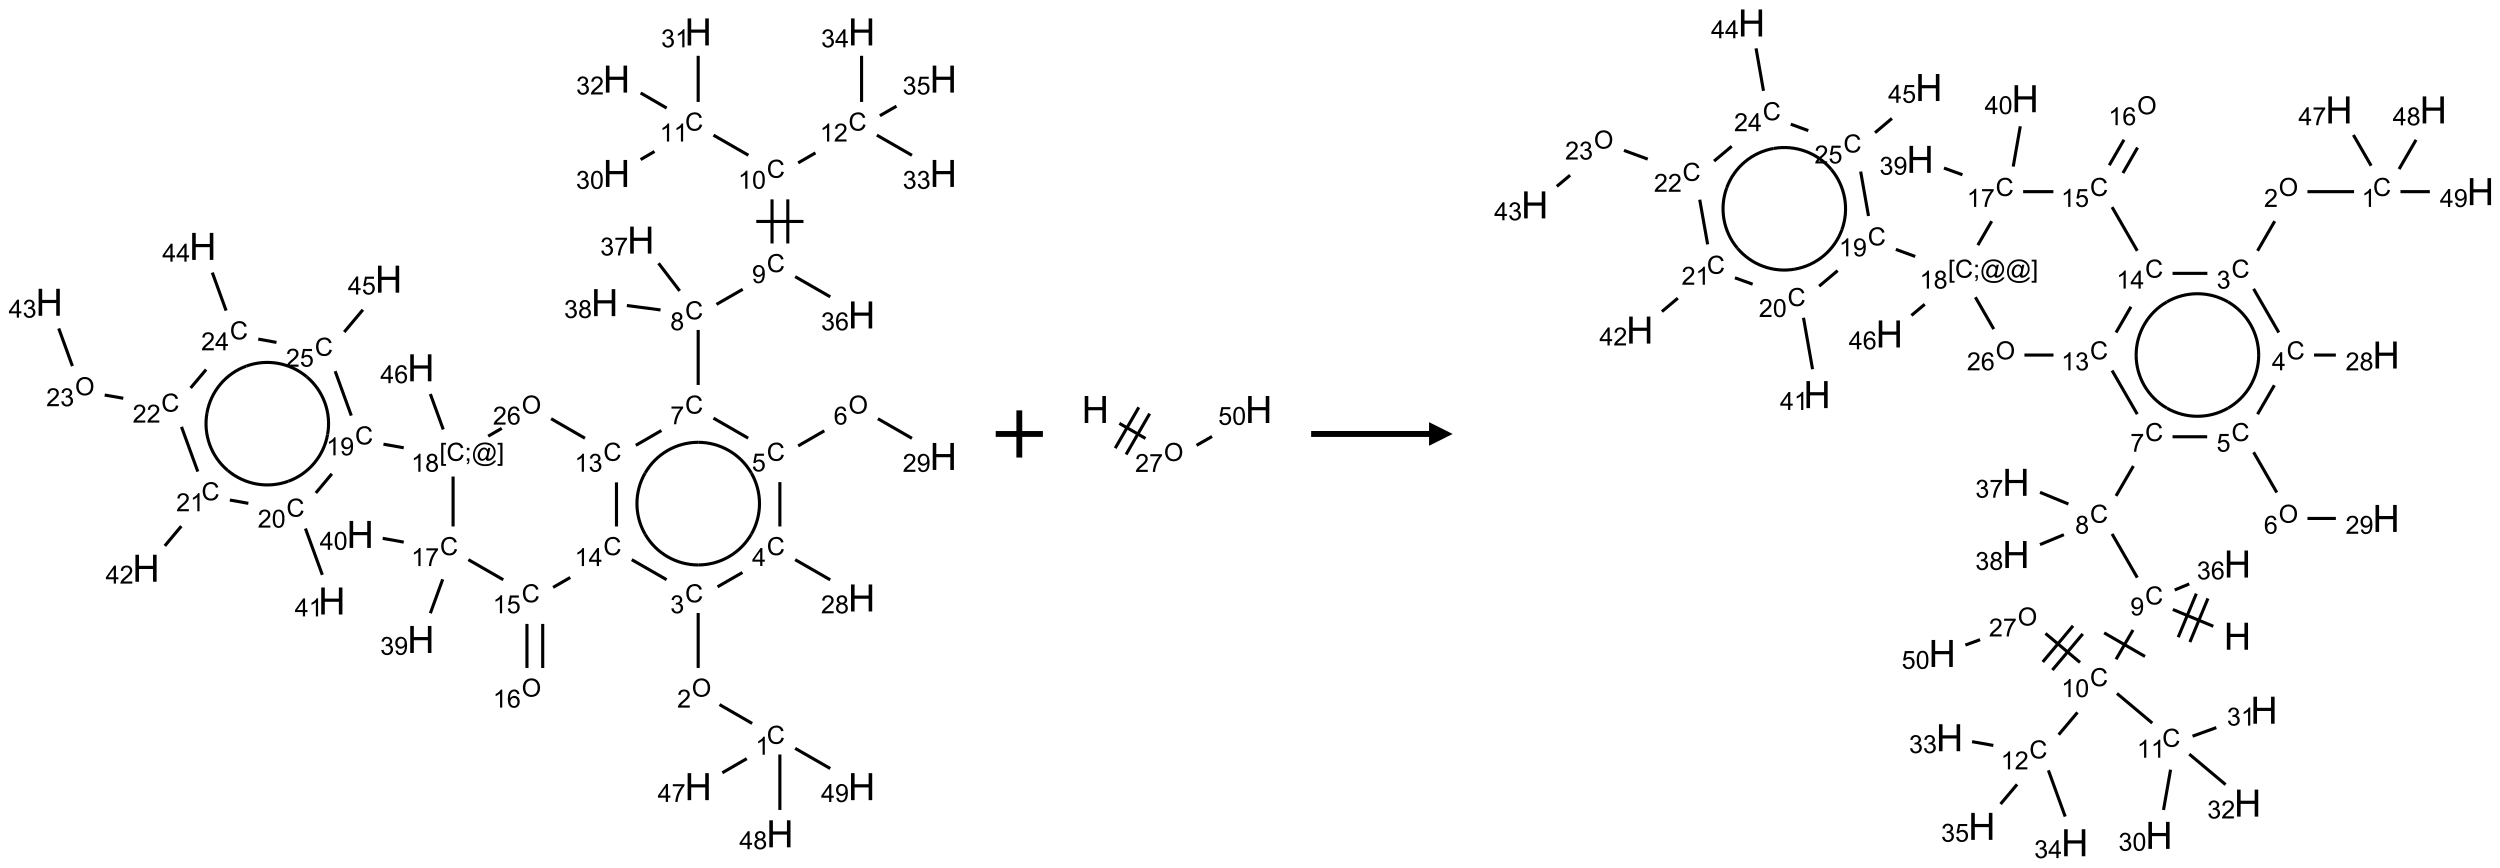 <?xml version="1.0" encoding="UTF-8"?>
<svg xmlns="http://www.w3.org/2000/svg" xmlns:xlink="http://www.w3.org/1999/xlink" width="1060" height="368" viewBox="0 0 1060 368">
<defs>
<g>
<g id="glyph-0-0">
<path d="M 1.332 0 L 1.332 -6.668 L 6.668 -6.668 L 6.668 0 Z M 1.5 -0.168 L 6.5 -0.168 L 6.5 -6.5 L 1.5 -6.5 Z M 1.5 -0.168 "/>
</g>
<g id="glyph-0-1">
<path d="M 6.27 -2.676 L 7.281 -2.422 C 7.07 -1.594 6.688 -0.961 6.137 -0.523 C 5.586 -0.086 4.914 0.129 4.121 0.129 C 3.297 0.129 2.629 -0.039 2.113 -0.371 C 1.598 -0.707 1.203 -1.191 0.934 -1.828 C 0.664 -2.465 0.531 -3.145 0.531 -3.875 C 0.531 -4.672 0.684 -5.363 0.988 -5.957 C 1.293 -6.547 1.723 -6.996 2.285 -7.305 C 2.844 -7.613 3.461 -7.766 4.137 -7.766 C 4.898 -7.766 5.543 -7.57 6.062 -7.184 C 6.582 -6.793 6.945 -6.246 7.152 -5.543 L 6.156 -5.309 C 5.98 -5.863 5.723 -6.266 5.387 -6.52 C 5.051 -6.773 4.625 -6.902 4.113 -6.902 C 3.527 -6.902 3.039 -6.762 2.645 -6.48 C 2.25 -6.199 1.973 -5.82 1.812 -5.348 C 1.652 -4.871 1.574 -4.383 1.574 -3.879 C 1.574 -3.23 1.668 -2.664 1.855 -2.18 C 2.047 -1.695 2.34 -1.332 2.738 -1.094 C 3.137 -0.855 3.57 -0.734 4.035 -0.734 C 4.602 -0.734 5.082 -0.898 5.473 -1.223 C 5.867 -1.551 6.133 -2.035 6.27 -2.676 Z M 6.27 -2.676 "/>
</g>
<g id="glyph-0-2">
<path d="M 3.973 0 L 3.035 0 L 3.035 -5.973 C 2.809 -5.758 2.516 -5.543 2.148 -5.328 C 1.781 -5.113 1.453 -4.953 1.16 -4.844 L 1.16 -5.75 C 1.684 -5.996 2.145 -6.297 2.535 -6.645 C 2.93 -6.996 3.207 -7.336 3.371 -7.668 L 3.973 -7.668 Z M 3.973 0 "/>
</g>
<g id="glyph-0-3">
<path d="M 0.516 -3.719 C 0.516 -4.984 0.855 -5.977 1.535 -6.695 C 2.215 -7.414 3.094 -7.77 4.172 -7.77 C 4.875 -7.77 5.512 -7.602 6.078 -7.266 C 6.645 -6.93 7.074 -6.461 7.371 -5.855 C 7.668 -5.254 7.816 -4.57 7.816 -3.809 C 7.816 -3.035 7.66 -2.34 7.348 -1.73 C 7.035 -1.117 6.594 -0.656 6.02 -0.34 C 5.449 -0.027 4.828 0.129 4.168 0.129 C 3.449 0.129 2.805 -0.043 2.238 -0.391 C 1.672 -0.738 1.246 -1.211 0.953 -1.812 C 0.66 -2.414 0.516 -3.047 0.516 -3.719 Z M 1.559 -3.703 C 1.559 -2.781 1.805 -2.059 2.301 -1.527 C 2.793 -1 3.414 -0.734 4.16 -0.734 C 4.922 -0.734 5.547 -1 6.039 -1.535 C 6.531 -2.07 6.777 -2.828 6.777 -3.812 C 6.777 -4.434 6.672 -4.977 6.461 -5.441 C 6.25 -5.902 5.945 -6.262 5.539 -6.52 C 5.133 -6.773 4.68 -6.902 4.176 -6.902 C 3.461 -6.902 2.848 -6.656 2.332 -6.164 C 1.816 -5.672 1.559 -4.852 1.559 -3.703 Z M 1.559 -3.703 "/>
</g>
<g id="glyph-0-4">
<path d="M 5.371 -0.902 L 5.371 0 L 0.324 0 C 0.316 -0.227 0.352 -0.441 0.434 -0.652 C 0.562 -0.996 0.766 -1.332 1.051 -1.668 C 1.332 -2 1.742 -2.387 2.277 -2.824 C 3.105 -3.504 3.668 -4.043 3.957 -4.441 C 4.25 -4.84 4.395 -5.215 4.395 -5.566 C 4.395 -5.938 4.262 -6.254 3.996 -6.508 C 3.73 -6.762 3.387 -6.891 2.957 -6.891 C 2.508 -6.891 2.145 -6.754 1.875 -6.484 C 1.605 -6.215 1.469 -5.84 1.465 -5.359 L 0.5 -5.457 C 0.566 -6.176 0.812 -6.727 1.246 -7.102 C 1.676 -7.477 2.254 -7.668 2.98 -7.668 C 3.711 -7.668 4.293 -7.465 4.719 -7.059 C 5.145 -6.652 5.359 -6.148 5.359 -5.547 C 5.359 -5.242 5.297 -4.941 5.172 -4.645 C 5.047 -4.352 4.84 -4.039 4.551 -3.715 C 4.262 -3.387 3.777 -2.938 3.105 -2.371 C 2.543 -1.898 2.18 -1.578 2.02 -1.41 C 1.859 -1.242 1.73 -1.07 1.625 -0.902 Z M 5.371 -0.902 "/>
</g>
<g id="glyph-0-5">
<path d="M 0.449 -2.016 L 1.387 -2.141 C 1.492 -1.609 1.676 -1.227 1.934 -0.992 C 2.191 -0.758 2.508 -0.641 2.879 -0.641 C 3.32 -0.641 3.695 -0.793 3.996 -1.098 C 4.301 -1.402 4.453 -1.781 4.453 -2.234 C 4.453 -2.664 4.312 -3.02 4.031 -3.301 C 3.75 -3.578 3.391 -3.719 2.957 -3.719 C 2.781 -3.719 2.562 -3.684 2.297 -3.613 L 2.402 -4.438 C 2.465 -4.43 2.516 -4.426 2.551 -4.426 C 2.949 -4.426 3.312 -4.531 3.629 -4.738 C 3.949 -4.949 4.109 -5.27 4.109 -5.703 C 4.109 -6.047 3.992 -6.332 3.762 -6.559 C 3.527 -6.785 3.227 -6.895 2.859 -6.895 C 2.496 -6.895 2.191 -6.781 1.949 -6.551 C 1.707 -6.324 1.547 -5.98 1.48 -5.52 L 0.543 -5.688 C 0.656 -6.316 0.918 -6.805 1.324 -7.148 C 1.73 -7.492 2.234 -7.668 2.84 -7.668 C 3.254 -7.668 3.641 -7.578 3.988 -7.398 C 4.34 -7.219 4.609 -6.977 4.793 -6.668 C 4.98 -6.359 5.074 -6.031 5.074 -5.684 C 5.074 -5.352 4.984 -5.051 4.809 -4.781 C 4.629 -4.512 4.367 -4.297 4.02 -4.137 C 4.473 -4.031 4.824 -3.816 5.074 -3.488 C 5.324 -3.16 5.449 -2.75 5.449 -2.254 C 5.449 -1.59 5.203 -1.023 4.719 -0.559 C 4.234 -0.098 3.617 0.137 2.875 0.137 C 2.203 0.137 1.648 -0.062 1.207 -0.465 C 0.762 -0.863 0.512 -1.379 0.449 -2.016 Z M 0.449 -2.016 "/>
</g>
<g id="glyph-0-6">
<path d="M 3.449 0 L 3.449 -1.828 L 0.137 -1.828 L 0.137 -2.688 L 3.621 -7.637 L 4.387 -7.637 L 4.387 -2.688 L 5.418 -2.688 L 5.418 -1.828 L 4.387 -1.828 L 4.387 0 Z M 3.449 -2.688 L 3.449 -6.129 L 1.059 -2.688 Z M 3.449 -2.688 "/>
</g>
<g id="glyph-0-7">
<path d="M 1.887 -4.141 C 1.496 -4.281 1.207 -4.484 1.02 -4.75 C 0.832 -5.016 0.738 -5.328 0.738 -5.699 C 0.738 -6.254 0.938 -6.719 1.34 -7.098 C 1.738 -7.477 2.27 -7.668 2.934 -7.668 C 3.598 -7.668 4.137 -7.473 4.543 -7.086 C 4.949 -6.699 5.152 -6.227 5.152 -5.672 C 5.152 -5.316 5.059 -5.008 4.871 -4.746 C 4.688 -4.484 4.406 -4.281 4.027 -4.141 C 4.496 -3.988 4.852 -3.742 5.098 -3.402 C 5.34 -3.062 5.465 -2.656 5.465 -2.184 C 5.465 -1.531 5.234 -0.98 4.77 -0.535 C 4.309 -0.09 3.703 0.129 2.949 0.129 C 2.195 0.129 1.586 -0.094 1.125 -0.539 C 0.664 -0.984 0.434 -1.543 0.434 -2.207 C 0.434 -2.703 0.559 -3.121 0.809 -3.457 C 1.062 -3.793 1.422 -4.02 1.887 -4.141 Z M 1.699 -5.73 C 1.699 -5.367 1.812 -5.074 2.047 -4.844 C 2.281 -4.613 2.582 -4.5 2.953 -4.5 C 3.312 -4.5 3.609 -4.613 3.84 -4.84 C 4.07 -5.066 4.188 -5.348 4.188 -5.676 C 4.188 -6.02 4.07 -6.309 3.832 -6.543 C 3.594 -6.777 3.297 -6.895 2.941 -6.895 C 2.586 -6.895 2.289 -6.781 2.051 -6.551 C 1.816 -6.324 1.699 -6.047 1.699 -5.73 Z M 1.395 -2.203 C 1.395 -1.938 1.461 -1.676 1.586 -1.426 C 1.711 -1.176 1.902 -0.984 2.152 -0.848 C 2.402 -0.711 2.672 -0.641 2.957 -0.641 C 3.406 -0.641 3.777 -0.785 4.066 -1.074 C 4.359 -1.363 4.504 -1.727 4.504 -2.172 C 4.504 -2.625 4.355 -2.996 4.055 -3.293 C 3.754 -3.586 3.379 -3.734 2.926 -3.734 C 2.484 -3.734 2.121 -3.59 1.832 -3.297 C 1.543 -3.004 1.395 -2.641 1.395 -2.203 Z M 1.395 -2.203 "/>
</g>
<g id="glyph-0-8">
<path d="M 0.441 -2 L 1.426 -2.082 C 1.5 -1.605 1.668 -1.242 1.934 -1.004 C 2.199 -0.762 2.52 -0.641 2.895 -0.641 C 3.348 -0.641 3.73 -0.812 4.043 -1.152 C 4.355 -1.492 4.512 -1.941 4.512 -2.504 C 4.512 -3.039 4.359 -3.461 4.059 -3.77 C 3.758 -4.078 3.367 -4.234 2.879 -4.234 C 2.578 -4.234 2.305 -4.164 2.062 -4.027 C 1.82 -3.891 1.629 -3.715 1.488 -3.496 L 0.609 -3.609 L 1.348 -7.531 L 5.145 -7.531 L 5.145 -6.637 L 2.098 -6.637 L 1.688 -4.582 C 2.145 -4.902 2.625 -5.062 3.129 -5.062 C 3.797 -5.062 4.359 -4.832 4.816 -4.371 C 5.277 -3.91 5.504 -3.312 5.504 -2.59 C 5.504 -1.898 5.305 -1.301 4.902 -0.797 C 4.41 -0.18 3.742 0.129 2.895 0.129 C 2.199 0.129 1.633 -0.062 1.195 -0.453 C 0.758 -0.844 0.504 -1.359 0.441 -2 Z M 0.441 -2 "/>
</g>
<g id="glyph-0-9">
<path d="M 5.309 -5.766 L 4.375 -5.691 C 4.293 -6.059 4.172 -6.328 4.02 -6.496 C 3.766 -6.762 3.453 -6.895 3.082 -6.895 C 2.785 -6.895 2.523 -6.812 2.297 -6.645 C 2 -6.43 1.77 -6.117 1.598 -5.703 C 1.43 -5.289 1.34 -4.703 1.332 -3.938 C 1.559 -4.281 1.836 -4.535 2.16 -4.703 C 2.488 -4.871 2.828 -4.953 3.188 -4.953 C 3.812 -4.953 4.344 -4.723 4.785 -4.262 C 5.223 -3.801 5.441 -3.207 5.441 -2.48 C 5.441 -2 5.34 -1.555 5.133 -1.145 C 4.926 -0.73 4.641 -0.418 4.281 -0.199 C 3.922 0.02 3.512 0.129 3.051 0.129 C 2.27 0.129 1.633 -0.156 1.141 -0.73 C 0.648 -1.305 0.402 -2.254 0.402 -3.574 C 0.402 -5.051 0.672 -6.121 1.219 -6.793 C 1.695 -7.375 2.336 -7.668 3.141 -7.668 C 3.742 -7.668 4.234 -7.5 4.617 -7.16 C 5 -6.824 5.23 -6.359 5.309 -5.766 Z M 1.48 -2.473 C 1.48 -2.152 1.547 -1.844 1.684 -1.547 C 1.82 -1.25 2.016 -1.027 2.262 -0.871 C 2.508 -0.719 2.766 -0.641 3.035 -0.641 C 3.434 -0.641 3.773 -0.801 4.059 -1.121 C 4.344 -1.441 4.484 -1.875 4.484 -2.422 C 4.484 -2.949 4.344 -3.367 4.062 -3.668 C 3.781 -3.973 3.426 -4.125 3 -4.125 C 2.578 -4.125 2.219 -3.973 1.922 -3.668 C 1.625 -3.363 1.48 -2.969 1.48 -2.473 Z M 1.48 -2.473 "/>
</g>
<g id="glyph-0-10">
<path d="M 0.582 -1.766 L 1.484 -1.848 C 1.562 -1.426 1.707 -1.117 1.922 -0.926 C 2.137 -0.734 2.414 -0.641 2.75 -0.641 C 3.039 -0.641 3.289 -0.707 3.508 -0.84 C 3.727 -0.973 3.902 -1.148 4.043 -1.367 C 4.18 -1.586 4.297 -1.887 4.391 -2.262 C 4.484 -2.637 4.531 -3.016 4.531 -3.406 C 4.531 -3.449 4.531 -3.512 4.527 -3.594 C 4.34 -3.297 4.082 -3.055 3.758 -2.867 C 3.434 -2.68 3.082 -2.59 2.703 -2.59 C 2.07 -2.59 1.535 -2.816 1.098 -3.277 C 0.66 -3.734 0.441 -4.34 0.441 -5.09 C 0.441 -5.863 0.672 -6.484 1.129 -6.957 C 1.586 -7.43 2.156 -7.668 2.844 -7.668 C 3.34 -7.668 3.793 -7.531 4.207 -7.266 C 4.617 -7 4.93 -6.617 5.145 -6.121 C 5.355 -5.629 5.465 -4.91 5.465 -3.973 C 5.465 -2.996 5.359 -2.223 5.145 -1.645 C 4.934 -1.066 4.617 -0.625 4.199 -0.324 C 3.781 -0.02 3.293 0.129 2.73 0.129 C 2.133 0.129 1.645 -0.035 1.266 -0.367 C 0.887 -0.699 0.66 -1.164 0.582 -1.766 Z M 4.422 -5.137 C 4.422 -5.676 4.277 -6.102 3.992 -6.418 C 3.707 -6.734 3.359 -6.891 2.957 -6.891 C 2.543 -6.891 2.18 -6.719 1.871 -6.379 C 1.562 -6.039 1.406 -5.598 1.406 -5.059 C 1.406 -4.57 1.555 -4.176 1.848 -3.871 C 2.141 -3.566 2.5 -3.418 2.934 -3.418 C 3.367 -3.418 3.723 -3.57 4.004 -3.871 C 4.281 -4.176 4.422 -4.598 4.422 -5.137 Z M 4.422 -5.137 "/>
</g>
<g id="glyph-0-11">
<path d="M 0.504 -6.637 L 0.504 -7.535 L 5.449 -7.535 L 5.449 -6.809 C 4.961 -6.289 4.48 -5.602 4.004 -4.746 C 3.527 -3.887 3.156 -3.004 2.895 -2.098 C 2.707 -1.461 2.59 -0.762 2.535 0 L 1.574 0 C 1.582 -0.602 1.703 -1.328 1.926 -2.176 C 2.152 -3.027 2.477 -3.848 2.898 -4.637 C 3.32 -5.426 3.77 -6.094 4.246 -6.637 Z M 0.504 -6.637 "/>
</g>
<g id="glyph-0-12">
<path d="M 0.441 -3.766 C 0.441 -4.668 0.535 -5.395 0.723 -5.945 C 0.906 -6.496 1.184 -6.922 1.551 -7.219 C 1.918 -7.516 2.375 -7.668 2.934 -7.668 C 3.344 -7.668 3.703 -7.586 4.012 -7.418 C 4.32 -7.254 4.574 -7.016 4.777 -6.707 C 4.977 -6.395 5.137 -6.016 5.25 -5.57 C 5.363 -5.125 5.422 -4.523 5.422 -3.766 C 5.422 -2.871 5.328 -2.148 5.145 -1.598 C 4.961 -1.047 4.688 -0.621 4.32 -0.32 C 3.953 -0.02 3.492 0.129 2.934 0.129 C 2.195 0.129 1.617 -0.133 1.199 -0.66 C 0.695 -1.297 0.441 -2.332 0.441 -3.766 Z M 1.406 -3.766 C 1.406 -2.512 1.555 -1.68 1.848 -1.262 C 2.141 -0.848 2.5 -0.641 2.934 -0.641 C 3.363 -0.641 3.727 -0.848 4.02 -1.266 C 4.312 -1.684 4.457 -2.516 4.457 -3.766 C 4.457 -5.023 4.312 -5.859 4.02 -6.27 C 3.727 -6.684 3.359 -6.891 2.922 -6.891 C 2.492 -6.891 2.148 -6.707 1.891 -6.344 C 1.566 -5.879 1.406 -5.02 1.406 -3.766 Z M 1.406 -3.766 "/>
</g>
<g id="glyph-0-13">
<path d="M 0.723 2.121 L 0.723 -7.637 L 2.793 -7.637 L 2.793 -6.859 L 1.66 -6.859 L 1.66 1.344 L 2.793 1.344 L 2.793 2.121 Z M 0.723 2.121 "/>
</g>
<g id="glyph-0-14">
<path d="M 0.949 -4.465 L 0.949 -5.531 L 2.016 -5.531 L 2.016 -4.465 Z M 0.949 0 L 0.949 -1.066 L 2.016 -1.066 L 2.016 0 C 2.016 0.391 1.945 0.711 1.809 0.949 C 1.668 1.191 1.449 1.379 1.145 1.512 L 0.887 1.109 C 1.082 1.023 1.23 0.895 1.324 0.727 C 1.418 0.559 1.469 0.316 1.48 0 Z M 0.949 0 "/>
</g>
<g id="glyph-0-15">
<path d="M 6.047 -0.848 C 5.82 -0.59 5.57 -0.379 5.289 -0.223 C 5.008 -0.062 4.73 0.016 4.449 0.016 C 4.141 0.016 3.84 -0.074 3.547 -0.254 C 3.254 -0.434 3.02 -0.715 2.836 -1.09 C 2.652 -1.465 2.562 -1.875 2.562 -2.324 C 2.562 -2.875 2.703 -3.43 2.988 -3.98 C 3.27 -4.535 3.621 -4.953 4.043 -5.23 C 4.461 -5.508 4.871 -5.645 5.266 -5.645 C 5.566 -5.645 5.855 -5.566 6.129 -5.41 C 6.402 -5.25 6.641 -5.012 6.84 -4.688 L 7.016 -5.496 L 7.949 -5.496 L 7.199 -2 C 7.094 -1.516 7.043 -1.246 7.043 -1.191 C 7.043 -1.098 7.078 -1.02 7.148 -0.949 C 7.219 -0.883 7.305 -0.848 7.406 -0.848 C 7.59 -0.848 7.832 -0.953 8.129 -1.168 C 8.527 -1.445 8.84 -1.816 9.07 -2.285 C 9.301 -2.75 9.418 -3.234 9.418 -3.73 C 9.418 -4.309 9.27 -4.852 8.973 -5.355 C 8.676 -5.859 8.23 -6.262 7.645 -6.562 C 7.055 -6.863 6.406 -7.016 5.691 -7.016 C 4.879 -7.016 4.137 -6.824 3.465 -6.445 C 2.793 -6.066 2.273 -5.52 1.902 -4.809 C 1.535 -4.098 1.348 -3.34 1.348 -2.527 C 1.348 -1.676 1.535 -0.941 1.902 -0.328 C 2.273 0.285 2.809 0.742 3.508 1.035 C 4.207 1.328 4.984 1.473 5.832 1.473 C 6.742 1.473 7.504 1.32 8.121 1.016 C 8.734 0.711 9.195 0.34 9.5 -0.098 L 10.441 -0.098 C 10.266 0.266 9.961 0.637 9.531 1.016 C 9.102 1.395 8.59 1.695 7.996 1.914 C 7.402 2.133 6.688 2.246 5.848 2.246 C 5.078 2.246 4.367 2.145 3.715 1.949 C 3.066 1.75 2.512 1.453 2.051 1.055 C 1.594 0.656 1.25 0.199 1.016 -0.316 C 0.723 -0.973 0.578 -1.684 0.578 -2.441 C 0.578 -3.289 0.75 -4.098 1.098 -4.863 C 1.523 -5.805 2.125 -6.527 2.902 -7.027 C 3.684 -7.527 4.629 -7.777 5.738 -7.777 C 6.602 -7.777 7.375 -7.602 8.059 -7.246 C 8.746 -6.895 9.285 -6.371 9.684 -5.672 C 10.02 -5.07 10.188 -4.418 10.188 -3.715 C 10.188 -2.707 9.832 -1.812 9.125 -1.031 C 8.492 -0.328 7.801 0.02 7.051 0.02 C 6.812 0.02 6.617 -0.016 6.473 -0.09 C 6.324 -0.16 6.215 -0.266 6.145 -0.402 C 6.102 -0.488 6.066 -0.637 6.047 -0.848 Z M 3.527 -2.262 C 3.527 -1.785 3.641 -1.414 3.863 -1.152 C 4.09 -0.887 4.348 -0.754 4.641 -0.754 C 4.836 -0.754 5.039 -0.812 5.254 -0.93 C 5.469 -1.047 5.676 -1.219 5.871 -1.449 C 6.066 -1.676 6.23 -1.969 6.355 -2.32 C 6.48 -2.672 6.543 -3.027 6.543 -3.379 C 6.543 -3.852 6.426 -4.219 6.191 -4.48 C 5.957 -4.738 5.672 -4.871 5.332 -4.871 C 5.109 -4.871 4.902 -4.812 4.707 -4.699 C 4.512 -4.586 4.32 -4.406 4.137 -4.156 C 3.953 -3.906 3.805 -3.602 3.691 -3.246 C 3.582 -2.887 3.527 -2.559 3.527 -2.262 Z M 3.527 -2.262 "/>
</g>
<g id="glyph-0-16">
<path d="M 2.27 2.121 L 0.203 2.121 L 0.203 1.344 L 1.332 1.344 L 1.332 -6.859 L 0.203 -6.859 L 0.203 -7.637 L 2.27 -7.637 Z M 2.27 2.121 "/>
</g>
<g id="glyph-1-0">
<path d="M 2 0 L 2 -10 L 10 -10 L 10 0 Z M 2.25 -0.25 L 9.75 -0.25 L 9.75 -9.75 L 2.25 -9.75 Z M 2.25 -0.25 "/>
</g>
<g id="glyph-1-1">
<path d="M 1.281 0 L 1.281 -11.453 L 2.797 -11.453 L 2.797 -6.75 L 8.75 -6.75 L 8.75 -11.453 L 10.266 -11.453 L 10.266 0 L 8.75 0 L 8.75 -5.398 L 2.797 -5.398 L 2.797 0 Z M 1.281 0 "/>
</g>
</g>
</defs>
<path fill="none" stroke-width="0.033" stroke-linecap="butt" stroke-linejoin="miter" stroke="rgb(0%, 0%, 0%)" stroke-opacity="1" stroke-miterlimit="10" d="M 7.451 7.33 L 7.105 7.13 " transform="matrix(40, 0, 0, 40, 20.867, 13.539)"/>
<path fill="none" stroke-width="0.033" stroke-linecap="butt" stroke-linejoin="miter" stroke="rgb(0%, 0%, 0%)" stroke-opacity="1" stroke-miterlimit="10" d="M 6.879 6.742 L 6.879 6.159 " transform="matrix(40, 0, 0, 40, 20.867, 13.539)"/>
<path fill="none" stroke-width="0.033" stroke-linecap="butt" stroke-linejoin="miter" stroke="rgb(0%, 0%, 0%)" stroke-opacity="1" stroke-miterlimit="10" d="M 7.084 5.882 L 7.348 5.73 " transform="matrix(40, 0, 0, 40, 20.867, 13.539)"/>
<path fill="none" stroke-width="0.033" stroke-linecap="butt" stroke-linejoin="miter" stroke="rgb(0%, 0%, 0%)" stroke-opacity="1" stroke-miterlimit="10" d="M 7.907 5.594 L 8.279 5.808 " transform="matrix(40, 0, 0, 40, 20.867, 13.539)"/>
<path fill="none" stroke-width="0.033" stroke-linecap="butt" stroke-linejoin="miter" stroke="rgb(0%, 0%, 0%)" stroke-opacity="1" stroke-miterlimit="10" d="M 7.745 5.242 L 7.745 4.772 " transform="matrix(40, 0, 0, 40, 20.867, 13.539)"/>
<path fill="none" stroke-width="0.033" stroke-linecap="butt" stroke-linejoin="miter" stroke="rgb(0%, 0%, 0%)" stroke-opacity="1" stroke-miterlimit="10" d="M 7.939 4.388 L 8.216 4.228 " transform="matrix(40, 0, 0, 40, 20.867, 13.539)"/>
<path fill="none" stroke-width="0.033" stroke-linecap="butt" stroke-linejoin="miter" stroke="rgb(0%, 0%, 0%)" stroke-opacity="1" stroke-miterlimit="10" d="M 8.784 4.1 L 9.145 4.308 " transform="matrix(40, 0, 0, 40, 20.867, 13.539)"/>
<path fill="none" stroke-width="0.033" stroke-linecap="butt" stroke-linejoin="miter" stroke="rgb(0%, 0%, 0%)" stroke-opacity="1" stroke-miterlimit="10" d="M 7.409 4.306 L 7.041 4.094 " transform="matrix(40, 0, 0, 40, 20.867, 13.539)"/>
<path fill="none" stroke-width="0.033" stroke-linecap="butt" stroke-linejoin="miter" stroke="rgb(0%, 0%, 0%)" stroke-opacity="1" stroke-miterlimit="10" d="M 6.879 3.742 L 6.879 3.159 " transform="matrix(40, 0, 0, 40, 20.867, 13.539)"/>
<path fill="none" stroke-width="0.033" stroke-linecap="butt" stroke-linejoin="miter" stroke="rgb(0%, 0%, 0%)" stroke-opacity="1" stroke-miterlimit="10" d="M 7.073 2.888 L 7.351 2.728 " transform="matrix(40, 0, 0, 40, 20.867, 13.539)"/>
<path fill="none" stroke-width="0.033" stroke-linecap="butt" stroke-linejoin="miter" stroke="rgb(0%, 0%, 0%)" stroke-opacity="1" stroke-miterlimit="10" d="M 7.829 2.242 L 7.829 1.775 " transform="matrix(40, 0, 0, 40, 20.867, 13.539)"/>
<path fill="none" stroke-width="0.033" stroke-linecap="butt" stroke-linejoin="miter" stroke="rgb(0%, 0%, 0%)" stroke-opacity="1" stroke-miterlimit="10" d="M 7.662 2.242 L 7.662 1.775 " transform="matrix(40, 0, 0, 40, 20.867, 13.539)"/>
<path fill="none" stroke-width="0.033" stroke-linecap="butt" stroke-linejoin="miter" stroke="rgb(0%, 0%, 0%)" stroke-opacity="1" stroke-miterlimit="10" d="M 7.995 2.009 L 7.495 2.009 " transform="matrix(40, 0, 0, 40, 20.867, 13.539)"/>
<path fill="none" stroke-width="0.033" stroke-linecap="butt" stroke-linejoin="miter" stroke="rgb(0%, 0%, 0%)" stroke-opacity="1" stroke-miterlimit="10" d="M 7.411 1.307 L 7.041 1.094 " transform="matrix(40, 0, 0, 40, 20.867, 13.539)"/>
<path fill="none" stroke-width="0.033" stroke-linecap="butt" stroke-linejoin="miter" stroke="rgb(0%, 0%, 0%)" stroke-opacity="1" stroke-miterlimit="10" d="M 6.416 1.267 L 6.269 1.353 " transform="matrix(40, 0, 0, 40, 20.867, 13.539)"/>
<path fill="none" stroke-width="0.033" stroke-linecap="butt" stroke-linejoin="miter" stroke="rgb(0%, 0%, 0%)" stroke-opacity="1" stroke-miterlimit="10" d="M 6.879 0.742 L 6.879 0.253 " transform="matrix(40, 0, 0, 40, 20.867, 13.539)"/>
<path fill="none" stroke-width="0.033" stroke-linecap="butt" stroke-linejoin="miter" stroke="rgb(0%, 0%, 0%)" stroke-opacity="1" stroke-miterlimit="10" d="M 6.545 0.807 L 6.269 0.647 " transform="matrix(40, 0, 0, 40, 20.867, 13.539)"/>
<path fill="none" stroke-width="0.033" stroke-linecap="butt" stroke-linejoin="miter" stroke="rgb(0%, 0%, 0%)" stroke-opacity="1" stroke-miterlimit="10" d="M 7.939 1.388 L 8.122 1.282 " transform="matrix(40, 0, 0, 40, 20.867, 13.539)"/>
<path fill="none" stroke-width="0.033" stroke-linecap="butt" stroke-linejoin="miter" stroke="rgb(0%, 0%, 0%)" stroke-opacity="1" stroke-miterlimit="10" d="M 8.773 1.094 L 9.145 1.308 " transform="matrix(40, 0, 0, 40, 20.867, 13.539)"/>
<path fill="none" stroke-width="0.033" stroke-linecap="butt" stroke-linejoin="miter" stroke="rgb(0%, 0%, 0%)" stroke-opacity="1" stroke-miterlimit="10" d="M 8.611 0.742 L 8.611 0.253 " transform="matrix(40, 0, 0, 40, 20.867, 13.539)"/>
<path fill="none" stroke-width="0.033" stroke-linecap="butt" stroke-linejoin="miter" stroke="rgb(0%, 0%, 0%)" stroke-opacity="1" stroke-miterlimit="10" d="M 8.805 0.888 L 8.981 0.787 " transform="matrix(40, 0, 0, 40, 20.867, 13.539)"/>
<path fill="none" stroke-width="0.033" stroke-linecap="butt" stroke-linejoin="miter" stroke="rgb(0%, 0%, 0%)" stroke-opacity="1" stroke-miterlimit="10" d="M 7.907 2.594 L 8.279 2.808 " transform="matrix(40, 0, 0, 40, 20.867, 13.539)"/>
<path fill="none" stroke-width="0.033" stroke-linecap="butt" stroke-linejoin="miter" stroke="rgb(0%, 0%, 0%)" stroke-opacity="1" stroke-miterlimit="10" d="M 6.683 2.745 L 6.459 2.452 " transform="matrix(40, 0, 0, 40, 20.867, 13.539)"/>
<path fill="none" stroke-width="0.033" stroke-linecap="butt" stroke-linejoin="miter" stroke="rgb(0%, 0%, 0%)" stroke-opacity="1" stroke-miterlimit="10" d="M 6.48 2.947 L 6.123 2.9 " transform="matrix(40, 0, 0, 40, 20.867, 13.539)"/>
<path fill="none" stroke-width="0.033" stroke-linecap="butt" stroke-linejoin="miter" stroke="rgb(0%, 0%, 0%)" stroke-opacity="1" stroke-miterlimit="10" d="M 6.489 4.225 L 6.218 4.382 " transform="matrix(40, 0, 0, 40, 20.867, 13.539)"/>
<path fill="none" stroke-width="0.033" stroke-linecap="butt" stroke-linejoin="miter" stroke="rgb(0%, 0%, 0%)" stroke-opacity="1" stroke-miterlimit="10" d="M 6.013 4.775 L 6.013 5.242 " transform="matrix(40, 0, 0, 40, 20.867, 13.539)"/>
<path fill="none" stroke-width="0.033" stroke-linecap="butt" stroke-linejoin="miter" stroke="rgb(0%, 0%, 0%)" stroke-opacity="1" stroke-miterlimit="10" d="M 6.175 5.594 L 6.544 5.806 " transform="matrix(40, 0, 0, 40, 20.867, 13.539)"/>
<path fill="none" stroke-width="0.033" stroke-linecap="butt" stroke-linejoin="miter" stroke="rgb(0%, 0%, 0%)" stroke-opacity="1" stroke-miterlimit="10" d="M 5.523 5.783 L 5.341 5.888 " transform="matrix(40, 0, 0, 40, 20.867, 13.539)"/>
<path fill="none" stroke-width="0.033" stroke-linecap="butt" stroke-linejoin="miter" stroke="rgb(0%, 0%, 0%)" stroke-opacity="1" stroke-miterlimit="10" d="M 5.064 6.275 L 5.064 6.742 " transform="matrix(40, 0, 0, 40, 20.867, 13.539)"/>
<path fill="none" stroke-width="0.033" stroke-linecap="butt" stroke-linejoin="miter" stroke="rgb(0%, 0%, 0%)" stroke-opacity="1" stroke-miterlimit="10" d="M 5.231 6.275 L 5.231 6.742 " transform="matrix(40, 0, 0, 40, 20.867, 13.539)"/>
<path fill="none" stroke-width="0.033" stroke-linecap="butt" stroke-linejoin="miter" stroke="rgb(0%, 0%, 0%)" stroke-opacity="1" stroke-miterlimit="10" d="M 4.813 5.807 L 4.443 5.594 " transform="matrix(40, 0, 0, 40, 20.867, 13.539)"/>
<path fill="none" stroke-width="0.033" stroke-linecap="butt" stroke-linejoin="miter" stroke="rgb(0%, 0%, 0%)" stroke-opacity="1" stroke-miterlimit="10" d="M 4.171 5.802 L 4.04 6.162 " transform="matrix(40, 0, 0, 40, 20.867, 13.539)"/>
<path fill="none" stroke-width="0.033" stroke-linecap="butt" stroke-linejoin="miter" stroke="rgb(0%, 0%, 0%)" stroke-opacity="1" stroke-miterlimit="10" d="M 3.758 5.408 L 3.535 5.368 " transform="matrix(40, 0, 0, 40, 20.867, 13.539)"/>
<path fill="none" stroke-width="0.033" stroke-linecap="butt" stroke-linejoin="miter" stroke="rgb(0%, 0%, 0%)" stroke-opacity="1" stroke-miterlimit="10" d="M 4.281 5.242 L 4.281 4.713 " transform="matrix(40, 0, 0, 40, 20.867, 13.539)"/>
<path fill="none" stroke-width="0.033" stroke-linecap="butt" stroke-linejoin="miter" stroke="rgb(0%, 0%, 0%)" stroke-opacity="1" stroke-miterlimit="10" d="M 3.758 4.408 L 3.543 4.37 " transform="matrix(40, 0, 0, 40, 20.867, 13.539)"/>
<path fill="none" stroke-width="0.033" stroke-linecap="butt" stroke-linejoin="miter" stroke="rgb(0%, 0%, 0%)" stroke-opacity="1" stroke-miterlimit="10" d="M 2.996 4.684 L 2.826 4.887 " transform="matrix(40, 0, 0, 40, 20.867, 13.539)"/>
<path fill="none" stroke-width="0.033" stroke-linecap="butt" stroke-linejoin="miter" stroke="rgb(0%, 0%, 0%)" stroke-opacity="1" stroke-miterlimit="10" d="M 2.716 5.264 L 2.895 5.755 " transform="matrix(40, 0, 0, 40, 20.867, 13.539)"/>
<path fill="none" stroke-width="0.033" stroke-linecap="butt" stroke-linejoin="miter" stroke="rgb(0%, 0%, 0%)" stroke-opacity="1" stroke-miterlimit="10" d="M 2.111 4.997 L 1.915 4.962 " transform="matrix(40, 0, 0, 40, 20.867, 13.539)"/>
<path fill="none" stroke-width="0.033" stroke-linecap="butt" stroke-linejoin="miter" stroke="rgb(0%, 0%, 0%)" stroke-opacity="1" stroke-miterlimit="10" d="M 1.4 5.239 L 1.225 5.448 " transform="matrix(40, 0, 0, 40, 20.867, 13.539)"/>
<path fill="none" stroke-width="0.033" stroke-linecap="butt" stroke-linejoin="miter" stroke="rgb(0%, 0%, 0%)" stroke-opacity="1" stroke-miterlimit="10" d="M 1.575 4.66 L 1.402 4.186 " transform="matrix(40, 0, 0, 40, 20.867, 13.539)"/>
<path fill="none" stroke-width="0.033" stroke-linecap="butt" stroke-linejoin="miter" stroke="rgb(0%, 0%, 0%)" stroke-opacity="1" stroke-miterlimit="10" d="M 0.785 3.883 L 0.588 3.849 " transform="matrix(40, 0, 0, 40, 20.867, 13.539)"/>
<path fill="none" stroke-width="0.033" stroke-linecap="butt" stroke-linejoin="miter" stroke="rgb(0%, 0%, 0%)" stroke-opacity="1" stroke-miterlimit="10" d="M 0.246 3.542 L 0.101 3.143 " transform="matrix(40, 0, 0, 40, 20.867, 13.539)"/>
<path fill="none" stroke-width="0.033" stroke-linecap="butt" stroke-linejoin="miter" stroke="rgb(0%, 0%, 0%)" stroke-opacity="1" stroke-miterlimit="10" d="M 1.499 3.774 L 1.663 3.579 " transform="matrix(40, 0, 0, 40, 20.867, 13.539)"/>
<path fill="none" stroke-width="0.033" stroke-linecap="butt" stroke-linejoin="miter" stroke="rgb(0%, 0%, 0%)" stroke-opacity="1" stroke-miterlimit="10" d="M 1.875 2.954 L 1.729 2.551 " transform="matrix(40, 0, 0, 40, 20.867, 13.539)"/>
<path fill="none" stroke-width="0.033" stroke-linecap="butt" stroke-linejoin="miter" stroke="rgb(0%, 0%, 0%)" stroke-opacity="1" stroke-miterlimit="10" d="M 2.216 3.256 L 2.409 3.291 " transform="matrix(40, 0, 0, 40, 20.867, 13.539)"/>
<path fill="none" stroke-width="0.033" stroke-linecap="butt" stroke-linejoin="miter" stroke="rgb(0%, 0%, 0%)" stroke-opacity="1" stroke-miterlimit="10" d="M 3.031 3.596 L 3.202 4.067 " transform="matrix(40, 0, 0, 40, 20.867, 13.539)"/>
<path fill="none" stroke-width="0.033" stroke-linecap="butt" stroke-linejoin="miter" stroke="rgb(0%, 0%, 0%)" stroke-opacity="1" stroke-miterlimit="10" d="M 3.127 3.181 L 3.325 2.945 " transform="matrix(40, 0, 0, 40, 20.867, 13.539)"/>
<path fill="none" stroke-width="0.033" stroke-linecap="butt" stroke-linejoin="miter" stroke="rgb(0%, 0%, 0%)" stroke-opacity="1" stroke-miterlimit="10" d="M 4.177 4.214 L 4.04 3.838 " transform="matrix(40, 0, 0, 40, 20.867, 13.539)"/>
<path fill="none" stroke-width="0.033" stroke-linecap="butt" stroke-linejoin="miter" stroke="rgb(0%, 0%, 0%)" stroke-opacity="1" stroke-miterlimit="10" d="M 4.653 4.285 L 4.797 4.202 " transform="matrix(40, 0, 0, 40, 20.867, 13.539)"/>
<path fill="none" stroke-width="0.033" stroke-linecap="butt" stroke-linejoin="miter" stroke="rgb(0%, 0%, 0%)" stroke-opacity="1" stroke-miterlimit="10" d="M 5.32 4.1 L 5.679 4.307 " transform="matrix(40, 0, 0, 40, 20.867, 13.539)"/>
<path fill="none" stroke-width="0.033" stroke-linecap="butt" stroke-linejoin="miter" stroke="rgb(0%, 0%, 0%)" stroke-opacity="1" stroke-miterlimit="10" d="M 7.394 7.703 L 7.135 7.853 " transform="matrix(40, 0, 0, 40, 20.867, 13.539)"/>
<path fill="none" stroke-width="0.033" stroke-linecap="butt" stroke-linejoin="miter" stroke="rgb(0%, 0%, 0%)" stroke-opacity="1" stroke-miterlimit="10" d="M 7.745 7.659 L 7.745 8.247 " transform="matrix(40, 0, 0, 40, 20.867, 13.539)"/>
<path fill="none" stroke-width="0.033" stroke-linecap="butt" stroke-linejoin="miter" stroke="rgb(0%, 0%, 0%)" stroke-opacity="1" stroke-miterlimit="10" d="M 7.907 7.594 L 8.279 7.808 " transform="matrix(40, 0, 0, 40, 20.867, 13.539)"/>
<path fill="none" stroke-width="0.033" stroke-linecap="butt" stroke-linejoin="miter" stroke="rgb(0%, 0%, 0%)" stroke-opacity="1" stroke-miterlimit="10" d="M 7.442 5.325 C 7.326 5.526 7.111 5.65 6.879 5.65 " transform="matrix(40, 0, 0, 40, 20.867, 13.539)"/>
<path fill="none" stroke-width="0.033" stroke-linecap="butt" stroke-linejoin="miter" stroke="rgb(0%, 0%, 0%)" stroke-opacity="1" stroke-miterlimit="10" d="M 7.442 4.675 C 7.558 4.876 7.558 5.124 7.442 5.325 " transform="matrix(40, 0, 0, 40, 20.867, 13.539)"/>
<path fill="none" stroke-width="0.033" stroke-linecap="butt" stroke-linejoin="miter" stroke="rgb(0%, 0%, 0%)" stroke-opacity="1" stroke-miterlimit="10" d="M 6.879 4.35 C 7.111 4.35 7.326 4.474 7.442 4.675 " transform="matrix(40, 0, 0, 40, 20.867, 13.539)"/>
<path fill="none" stroke-width="0.033" stroke-linecap="butt" stroke-linejoin="miter" stroke="rgb(0%, 0%, 0%)" stroke-opacity="1" stroke-miterlimit="10" d="M 6.317 4.675 C 6.433 4.474 6.647 4.35 6.879 4.35 " transform="matrix(40, 0, 0, 40, 20.867, 13.539)"/>
<path fill="none" stroke-width="0.033" stroke-linecap="butt" stroke-linejoin="miter" stroke="rgb(0%, 0%, 0%)" stroke-opacity="1" stroke-miterlimit="10" d="M 6.317 5.325 C 6.201 5.124 6.201 4.876 6.317 4.675 " transform="matrix(40, 0, 0, 40, 20.867, 13.539)"/>
<path fill="none" stroke-width="0.033" stroke-linecap="butt" stroke-linejoin="miter" stroke="rgb(0%, 0%, 0%)" stroke-opacity="1" stroke-miterlimit="10" d="M 6.879 5.65 C 6.647 5.65 6.433 5.526 6.317 5.325 " transform="matrix(40, 0, 0, 40, 20.867, 13.539)"/>
<path fill="none" stroke-width="0.033" stroke-linecap="butt" stroke-linejoin="miter" stroke="rgb(0%, 0%, 0%)" stroke-opacity="1" stroke-miterlimit="10" d="M 2.951 4.266 C 2.911 4.494 2.752 4.684 2.534 4.763 " transform="matrix(40, 0, 0, 40, 20.867, 13.539)"/>
<path fill="none" stroke-width="0.033" stroke-linecap="butt" stroke-linejoin="miter" stroke="rgb(0%, 0%, 0%)" stroke-opacity="1" stroke-miterlimit="10" d="M 2.729 3.655 C 2.907 3.804 2.992 4.037 2.951 4.266 " transform="matrix(40, 0, 0, 40, 20.867, 13.539)"/>
<path fill="none" stroke-width="0.033" stroke-linecap="butt" stroke-linejoin="miter" stroke="rgb(0%, 0%, 0%)" stroke-opacity="1" stroke-miterlimit="10" d="M 2.089 3.542 C 2.308 3.463 2.551 3.506 2.729 3.655 " transform="matrix(40, 0, 0, 40, 20.867, 13.539)"/>
<path fill="none" stroke-width="0.033" stroke-linecap="butt" stroke-linejoin="miter" stroke="rgb(0%, 0%, 0%)" stroke-opacity="1" stroke-miterlimit="10" d="M 1.672 4.04 C 1.712 3.811 1.871 3.622 2.089 3.542 " transform="matrix(40, 0, 0, 40, 20.867, 13.539)"/>
<path fill="none" stroke-width="0.033" stroke-linecap="butt" stroke-linejoin="miter" stroke="rgb(0%, 0%, 0%)" stroke-opacity="1" stroke-miterlimit="10" d="M 1.894 4.65 C 1.716 4.501 1.632 4.268 1.672 4.04 " transform="matrix(40, 0, 0, 40, 20.867, 13.539)"/>
<path fill="none" stroke-width="0.033" stroke-linecap="butt" stroke-linejoin="miter" stroke="rgb(0%, 0%, 0%)" stroke-opacity="1" stroke-miterlimit="10" d="M 2.534 4.763 C 2.316 4.842 2.072 4.799 1.894 4.65 " transform="matrix(40, 0, 0, 40, 20.867, 13.539)"/>
<g fill="rgb(0%, 0%, 0%)" fill-opacity="1">
<use xlink:href="#glyph-0-1" x="325.09" y="315.383"/>
</g>
<g fill="rgb(0%, 0%, 0%)" fill-opacity="1">
<use xlink:href="#glyph-0-2" x="320.309" y="320.02"/>
</g>
<g fill="rgb(0%, 0%, 0%)" fill-opacity="1">
<use xlink:href="#glyph-0-3" x="293.285" y="295.387"/>
</g>
<g fill="rgb(0%, 0%, 0%)" fill-opacity="1">
<use xlink:href="#glyph-0-4" x="287.098" y="300.02"/>
</g>
<g fill="rgb(0%, 0%, 0%)" fill-opacity="1">
<use xlink:href="#glyph-0-1" x="290.449" y="255.383"/>
</g>
<g fill="rgb(0%, 0%, 0%)" fill-opacity="1">
<use xlink:href="#glyph-0-5" x="284.195" y="260.02"/>
</g>
<g fill="rgb(0%, 0%, 0%)" fill-opacity="1">
<use xlink:href="#glyph-0-1" x="325.09" y="235.383"/>
</g>
<g fill="rgb(0%, 0%, 0%)" fill-opacity="1">
<use xlink:href="#glyph-0-6" x="318.867" y="239.988"/>
</g>
<g fill="rgb(0%, 0%, 0%)" fill-opacity="1">
<use xlink:href="#glyph-1-1" x="359.551" y="259.266"/>
</g>
<g fill="rgb(0%, 0%, 0%)" fill-opacity="1">
<use xlink:href="#glyph-0-4" x="348.102" y="260.059"/>
<use xlink:href="#glyph-0-7" x="354.034" y="260.059"/>
</g>
<g fill="rgb(0%, 0%, 0%)" fill-opacity="1">
<use xlink:href="#glyph-0-1" x="325.09" y="195.383"/>
</g>
<g fill="rgb(0%, 0%, 0%)" fill-opacity="1">
<use xlink:href="#glyph-0-8" x="318.777" y="199.887"/>
</g>
<g fill="rgb(0%, 0%, 0%)" fill-opacity="1">
<use xlink:href="#glyph-0-3" x="359.746" y="175.387"/>
</g>
<g fill="rgb(0%, 0%, 0%)" fill-opacity="1">
<use xlink:href="#glyph-0-9" x="353.484" y="180.02"/>
</g>
<g fill="rgb(0%, 0%, 0%)" fill-opacity="1">
<use xlink:href="#glyph-1-1" x="394.191" y="199.266"/>
</g>
<g fill="rgb(0%, 0%, 0%)" fill-opacity="1">
<use xlink:href="#glyph-0-4" x="382.742" y="200.059"/>
<use xlink:href="#glyph-0-10" x="388.674" y="200.059"/>
</g>
<g fill="rgb(0%, 0%, 0%)" fill-opacity="1">
<use xlink:href="#glyph-0-1" x="290.449" y="175.383"/>
</g>
<g fill="rgb(0%, 0%, 0%)" fill-opacity="1">
<use xlink:href="#glyph-0-11" x="284.195" y="179.891"/>
</g>
<g fill="rgb(0%, 0%, 0%)" fill-opacity="1">
<use xlink:href="#glyph-0-1" x="290.449" y="135.383"/>
</g>
<g fill="rgb(0%, 0%, 0%)" fill-opacity="1">
<use xlink:href="#glyph-0-7" x="284.18" y="140.02"/>
</g>
<g fill="rgb(0%, 0%, 0%)" fill-opacity="1">
<use xlink:href="#glyph-0-1" x="325.09" y="115.383"/>
</g>
<g fill="rgb(0%, 0%, 0%)" fill-opacity="1">
<use xlink:href="#glyph-0-10" x="318.82" y="120.02"/>
</g>
<g fill="rgb(0%, 0%, 0%)" fill-opacity="1">
<use xlink:href="#glyph-0-1" x="325.09" y="75.383"/>
</g>
<g fill="rgb(0%, 0%, 0%)" fill-opacity="1">
<use xlink:href="#glyph-0-2" x="312.93" y="80.02"/>
<use xlink:href="#glyph-0-12" x="318.862" y="80.02"/>
</g>
<g fill="rgb(0%, 0%, 0%)" fill-opacity="1">
<use xlink:href="#glyph-0-1" x="290.449" y="55.383"/>
</g>
<g fill="rgb(0%, 0%, 0%)" fill-opacity="1">
<use xlink:href="#glyph-0-2" x="279.738" y="60.02"/>
<use xlink:href="#glyph-0-2" x="285.671" y="60.02"/>
</g>
<g fill="rgb(0%, 0%, 0%)" fill-opacity="1">
<use xlink:href="#glyph-1-1" x="255.625" y="79.266"/>
</g>
<g fill="rgb(0%, 0%, 0%)" fill-opacity="1">
<use xlink:href="#glyph-0-5" x="244.219" y="80.059"/>
<use xlink:href="#glyph-0-12" x="250.151" y="80.059"/>
</g>
<g fill="rgb(0%, 0%, 0%)" fill-opacity="1">
<use xlink:href="#glyph-1-1" x="290.27" y="19.266"/>
</g>
<g fill="rgb(0%, 0%, 0%)" fill-opacity="1">
<use xlink:href="#glyph-0-5" x="280.309" y="20.059"/>
<use xlink:href="#glyph-0-2" x="286.241" y="20.059"/>
</g>
<g fill="rgb(0%, 0%, 0%)" fill-opacity="1">
<use xlink:href="#glyph-1-1" x="255.625" y="39.266"/>
</g>
<g fill="rgb(0%, 0%, 0%)" fill-opacity="1">
<use xlink:href="#glyph-0-5" x="244.27" y="40.059"/>
<use xlink:href="#glyph-0-4" x="250.202" y="40.059"/>
</g>
<g fill="rgb(0%, 0%, 0%)" fill-opacity="1">
<use xlink:href="#glyph-0-1" x="359.73" y="55.383"/>
</g>
<g fill="rgb(0%, 0%, 0%)" fill-opacity="1">
<use xlink:href="#glyph-0-2" x="347.621" y="60.02"/>
<use xlink:href="#glyph-0-4" x="353.553" y="60.02"/>
</g>
<g fill="rgb(0%, 0%, 0%)" fill-opacity="1">
<use xlink:href="#glyph-1-1" x="394.191" y="79.266"/>
</g>
<g fill="rgb(0%, 0%, 0%)" fill-opacity="1">
<use xlink:href="#glyph-0-5" x="382.758" y="80.059"/>
<use xlink:href="#glyph-0-5" x="388.69" y="80.059"/>
</g>
<g fill="rgb(0%, 0%, 0%)" fill-opacity="1">
<use xlink:href="#glyph-1-1" x="359.551" y="19.266"/>
</g>
<g fill="rgb(0%, 0%, 0%)" fill-opacity="1">
<use xlink:href="#glyph-0-5" x="348.148" y="20.059"/>
<use xlink:href="#glyph-0-6" x="354.081" y="20.059"/>
</g>
<g fill="rgb(0%, 0%, 0%)" fill-opacity="1">
<use xlink:href="#glyph-1-1" x="394.191" y="39.266"/>
</g>
<g fill="rgb(0%, 0%, 0%)" fill-opacity="1">
<use xlink:href="#glyph-0-5" x="382.699" y="40.059"/>
<use xlink:href="#glyph-0-8" x="388.632" y="40.059"/>
</g>
<g fill="rgb(0%, 0%, 0%)" fill-opacity="1">
<use xlink:href="#glyph-1-1" x="359.551" y="139.266"/>
</g>
<g fill="rgb(0%, 0%, 0%)" fill-opacity="1">
<use xlink:href="#glyph-0-5" x="348.121" y="140.059"/>
<use xlink:href="#glyph-0-9" x="354.053" y="140.059"/>
</g>
<g fill="rgb(0%, 0%, 0%)" fill-opacity="1">
<use xlink:href="#glyph-1-1" x="265.918" y="107.531"/>
</g>
<g fill="rgb(0%, 0%, 0%)" fill-opacity="1">
<use xlink:href="#glyph-0-5" x="254.484" y="108.324"/>
<use xlink:href="#glyph-0-11" x="260.417" y="108.324"/>
</g>
<g fill="rgb(0%, 0%, 0%)" fill-opacity="1">
<use xlink:href="#glyph-1-1" x="250.609" y="134.047"/>
</g>
<g fill="rgb(0%, 0%, 0%)" fill-opacity="1">
<use xlink:href="#glyph-0-5" x="239.16" y="134.836"/>
<use xlink:href="#glyph-0-7" x="245.092" y="134.836"/>
</g>
<g fill="rgb(0%, 0%, 0%)" fill-opacity="1">
<use xlink:href="#glyph-0-1" x="255.805" y="195.383"/>
</g>
<g fill="rgb(0%, 0%, 0%)" fill-opacity="1">
<use xlink:href="#glyph-0-2" x="243.621" y="200.02"/>
<use xlink:href="#glyph-0-5" x="249.553" y="200.02"/>
</g>
<g fill="rgb(0%, 0%, 0%)" fill-opacity="1">
<use xlink:href="#glyph-0-1" x="255.805" y="235.383"/>
</g>
<g fill="rgb(0%, 0%, 0%)" fill-opacity="1">
<use xlink:href="#glyph-0-2" x="243.652" y="240.02"/>
<use xlink:href="#glyph-0-6" x="249.585" y="240.02"/>
</g>
<g fill="rgb(0%, 0%, 0%)" fill-opacity="1">
<use xlink:href="#glyph-0-1" x="221.164" y="255.383"/>
</g>
<g fill="rgb(0%, 0%, 0%)" fill-opacity="1">
<use xlink:href="#glyph-0-2" x="208.922" y="260.02"/>
<use xlink:href="#glyph-0-8" x="214.854" y="260.02"/>
</g>
<g fill="rgb(0%, 0%, 0%)" fill-opacity="1">
<use xlink:href="#glyph-0-3" x="221.18" y="295.387"/>
</g>
<g fill="rgb(0%, 0%, 0%)" fill-opacity="1">
<use xlink:href="#glyph-0-2" x="208.984" y="300.02"/>
<use xlink:href="#glyph-0-9" x="214.917" y="300.02"/>
</g>
<g fill="rgb(0%, 0%, 0%)" fill-opacity="1">
<use xlink:href="#glyph-0-1" x="186.523" y="235.383"/>
</g>
<g fill="rgb(0%, 0%, 0%)" fill-opacity="1">
<use xlink:href="#glyph-0-2" x="174.34" y="240.02"/>
<use xlink:href="#glyph-0-11" x="180.272" y="240.02"/>
</g>
<g fill="rgb(0%, 0%, 0%)" fill-opacity="1">
<use xlink:href="#glyph-1-1" x="172.664" y="276.855"/>
</g>
<g fill="rgb(0%, 0%, 0%)" fill-opacity="1">
<use xlink:href="#glyph-0-5" x="161.215" y="277.648"/>
<use xlink:href="#glyph-0-10" x="167.147" y="277.648"/>
</g>
<g fill="rgb(0%, 0%, 0%)" fill-opacity="1">
<use xlink:href="#glyph-1-1" x="146.953" y="232.32"/>
</g>
<g fill="rgb(0%, 0%, 0%)" fill-opacity="1">
<use xlink:href="#glyph-0-6" x="135.547" y="233.113"/>
<use xlink:href="#glyph-0-12" x="141.479" y="233.113"/>
</g>
<g fill="rgb(0%, 0%, 0%)" fill-opacity="1">
<use xlink:href="#glyph-0-13" x="186.328" y="195.391"/>
<use xlink:href="#glyph-0-1" x="189.292" y="195.391"/>
<use xlink:href="#glyph-0-14" x="196.995" y="195.391"/>
<use xlink:href="#glyph-0-15" x="199.958" y="195.391"/>
<use xlink:href="#glyph-0-16" x="210.786" y="195.391"/>
</g>
<g fill="rgb(0%, 0%, 0%)" fill-opacity="1">
<use xlink:href="#glyph-0-2" x="174.324" y="200.02"/>
<use xlink:href="#glyph-0-7" x="180.257" y="200.02"/>
</g>
<g fill="rgb(0%, 0%, 0%)" fill-opacity="1">
<use xlink:href="#glyph-0-1" x="150.508" y="188.438"/>
</g>
<g fill="rgb(0%, 0%, 0%)" fill-opacity="1">
<use xlink:href="#glyph-0-2" x="138.309" y="193.074"/>
<use xlink:href="#glyph-0-10" x="144.241" y="193.074"/>
</g>
<g fill="rgb(0%, 0%, 0%)" fill-opacity="1">
<use xlink:href="#glyph-0-1" x="121.422" y="219.078"/>
</g>
<g fill="rgb(0%, 0%, 0%)" fill-opacity="1">
<use xlink:href="#glyph-0-4" x="109.266" y="223.715"/>
<use xlink:href="#glyph-0-12" x="115.198" y="223.715"/>
</g>
<g fill="rgb(0%, 0%, 0%)" fill-opacity="1">
<use xlink:href="#glyph-1-1" x="134.922" y="260.551"/>
</g>
<g fill="rgb(0%, 0%, 0%)" fill-opacity="1">
<use xlink:href="#glyph-0-6" x="124.961" y="261.344"/>
<use xlink:href="#glyph-0-2" x="130.893" y="261.344"/>
</g>
<g fill="rgb(0%, 0%, 0%)" fill-opacity="1">
<use xlink:href="#glyph-0-1" x="85.402" y="212.133"/>
</g>
<g fill="rgb(0%, 0%, 0%)" fill-opacity="1">
<use xlink:href="#glyph-0-4" x="74.695" y="216.77"/>
<use xlink:href="#glyph-0-2" x="80.628" y="216.77"/>
</g>
<g fill="rgb(0%, 0%, 0%)" fill-opacity="1">
<use xlink:href="#glyph-1-1" x="56.137" y="246.66"/>
</g>
<g fill="rgb(0%, 0%, 0%)" fill-opacity="1">
<use xlink:href="#glyph-0-6" x="44.781" y="247.449"/>
<use xlink:href="#glyph-0-4" x="50.714" y="247.449"/>
</g>
<g fill="rgb(0%, 0%, 0%)" fill-opacity="1">
<use xlink:href="#glyph-0-1" x="68.348" y="174.547"/>
</g>
<g fill="rgb(0%, 0%, 0%)" fill-opacity="1">
<use xlink:href="#glyph-0-4" x="56.242" y="179.184"/>
<use xlink:href="#glyph-0-4" x="62.174" y="179.184"/>
</g>
<g fill="rgb(0%, 0%, 0%)" fill-opacity="1">
<use xlink:href="#glyph-0-3" x="31.793" y="167.605"/>
</g>
<g fill="rgb(0%, 0%, 0%)" fill-opacity="1">
<use xlink:href="#glyph-0-4" x="19.598" y="172.234"/>
<use xlink:href="#glyph-0-5" x="25.53" y="172.234"/>
</g>
<g fill="rgb(0%, 0%, 0%)" fill-opacity="1">
<use xlink:href="#glyph-1-1" x="15.094" y="133.895"/>
</g>
<g fill="rgb(0%, 0%, 0%)" fill-opacity="1">
<use xlink:href="#glyph-0-6" x="3.66" y="134.688"/>
<use xlink:href="#glyph-0-5" x="9.592" y="134.688"/>
</g>
<g fill="rgb(0%, 0%, 0%)" fill-opacity="1">
<use xlink:href="#glyph-0-1" x="97.434" y="143.902"/>
</g>
<g fill="rgb(0%, 0%, 0%)" fill-opacity="1">
<use xlink:href="#glyph-0-4" x="85.281" y="148.539"/>
<use xlink:href="#glyph-0-6" x="91.214" y="148.539"/>
</g>
<g fill="rgb(0%, 0%, 0%)" fill-opacity="1">
<use xlink:href="#glyph-1-1" x="80.199" y="110.199"/>
</g>
<g fill="rgb(0%, 0%, 0%)" fill-opacity="1">
<use xlink:href="#glyph-0-6" x="68.797" y="110.961"/>
<use xlink:href="#glyph-0-6" x="74.729" y="110.961"/>
</g>
<g fill="rgb(0%, 0%, 0%)" fill-opacity="1">
<use xlink:href="#glyph-0-1" x="133.453" y="150.852"/>
</g>
<g fill="rgb(0%, 0%, 0%)" fill-opacity="1">
<use xlink:href="#glyph-0-4" x="121.211" y="155.484"/>
<use xlink:href="#glyph-0-8" x="127.143" y="155.484"/>
</g>
<g fill="rgb(0%, 0%, 0%)" fill-opacity="1">
<use xlink:href="#glyph-1-1" x="158.984" y="124.09"/>
</g>
<g fill="rgb(0%, 0%, 0%)" fill-opacity="1">
<use xlink:href="#glyph-0-6" x="147.492" y="124.852"/>
<use xlink:href="#glyph-0-8" x="153.424" y="124.852"/>
</g>
<g fill="rgb(0%, 0%, 0%)" fill-opacity="1">
<use xlink:href="#glyph-1-1" x="172.664" y="161.68"/>
</g>
<g fill="rgb(0%, 0%, 0%)" fill-opacity="1">
<use xlink:href="#glyph-0-6" x="161.234" y="162.473"/>
<use xlink:href="#glyph-0-9" x="167.167" y="162.473"/>
</g>
<g fill="rgb(0%, 0%, 0%)" fill-opacity="1">
<use xlink:href="#glyph-0-3" x="221.18" y="175.387"/>
</g>
<g fill="rgb(0%, 0%, 0%)" fill-opacity="1">
<use xlink:href="#glyph-0-4" x="208.988" y="180.02"/>
<use xlink:href="#glyph-0-9" x="214.921" y="180.02"/>
</g>
<g fill="rgb(0%, 0%, 0%)" fill-opacity="1">
<use xlink:href="#glyph-1-1" x="290.27" y="339.266"/>
</g>
<g fill="rgb(0%, 0%, 0%)" fill-opacity="1">
<use xlink:href="#glyph-0-6" x="278.836" y="340.027"/>
<use xlink:href="#glyph-0-11" x="284.768" y="340.027"/>
</g>
<g fill="rgb(0%, 0%, 0%)" fill-opacity="1">
<use xlink:href="#glyph-1-1" x="324.91" y="359.266"/>
</g>
<g fill="rgb(0%, 0%, 0%)" fill-opacity="1">
<use xlink:href="#glyph-0-6" x="313.461" y="360.059"/>
<use xlink:href="#glyph-0-7" x="319.393" y="360.059"/>
</g>
<g fill="rgb(0%, 0%, 0%)" fill-opacity="1">
<use xlink:href="#glyph-1-1" x="359.551" y="339.266"/>
</g>
<g fill="rgb(0%, 0%, 0%)" fill-opacity="1">
<use xlink:href="#glyph-0-6" x="348.102" y="340.059"/>
<use xlink:href="#glyph-0-10" x="354.034" y="340.059"/>
</g>
<path fill="none" stroke-width="0.062" stroke-linecap="butt" stroke-linejoin="miter" stroke="rgb(0%, 0%, 0%)" stroke-opacity="1" stroke-miterlimit="10" d="M 0 0 L 0.5 0 M 0.25 -0.25 L 0.25 0.25 " transform="matrix(40, 0, 0, 40, 422.188, 184)"/>
<path fill="none" stroke-width="0.033" stroke-linecap="butt" stroke-linejoin="miter" stroke="rgb(0%, 0%, 0%)" stroke-opacity="1" stroke-miterlimit="10" d="M 0.255 0.147 L 0.532 0.307 " transform="matrix(40, 0, 0, 40, 464.414, 173.623)"/>
<path fill="none" stroke-width="0.033" stroke-linecap="butt" stroke-linejoin="miter" stroke="rgb(0%, 0%, 0%)" stroke-opacity="1" stroke-miterlimit="10" d="M 0.326 0.477 L 0.576 0.044 " transform="matrix(40, 0, 0, 40, 464.414, 173.623)"/>
<path fill="none" stroke-width="0.033" stroke-linecap="butt" stroke-linejoin="miter" stroke="rgb(0%, 0%, 0%)" stroke-opacity="1" stroke-miterlimit="10" d="M 0.211 0.41 L 0.461 -0.023 " transform="matrix(40, 0, 0, 40, 464.414, 173.623)"/>
<path fill="none" stroke-width="0.033" stroke-linecap="butt" stroke-linejoin="miter" stroke="rgb(0%, 0%, 0%)" stroke-opacity="1" stroke-miterlimit="10" d="M 1.073 0.38 L 1.237 0.286 " transform="matrix(40, 0, 0, 40, 464.414, 173.623)"/>
<g fill="rgb(0%, 0%, 0%)" fill-opacity="1">
<use xlink:href="#glyph-1-1" x="458.641" y="179.352"/>
</g>
<g fill="rgb(0%, 0%, 0%)" fill-opacity="1">
<use xlink:href="#glyph-0-3" x="493.477" y="195.473"/>
</g>
<g fill="rgb(0%, 0%, 0%)" fill-opacity="1">
<use xlink:href="#glyph-0-4" x="481.281" y="200.105"/>
<use xlink:href="#glyph-0-11" x="487.214" y="200.105"/>
</g>
<g fill="rgb(0%, 0%, 0%)" fill-opacity="1">
<use xlink:href="#glyph-1-1" x="527.922" y="179.352"/>
</g>
<g fill="rgb(0%, 0%, 0%)" fill-opacity="1">
<use xlink:href="#glyph-0-8" x="516.516" y="180.145"/>
<use xlink:href="#glyph-0-12" x="522.448" y="180.145"/>
</g>
<path fill-rule="nonzero" fill="rgb(0%, 0%, 0%)" fill-opacity="1" d="M 555.918 185.25 L 605.918 185.25 L 605.918 189 L 615.918 184 L 605.918 179 L 605.918 182.75 L 555.918 182.75 "/>
<path fill="none" stroke-width="0.033" stroke-linecap="butt" stroke-linejoin="miter" stroke="rgb(0%, 0%, 0%)" stroke-opacity="1" stroke-miterlimit="10" d="M 7.193 6.395 L 6.764 6.217 " transform="matrix(40, 0, 0, 40, 650.723, 9.744)"/>
<path fill="none" stroke-width="0.033" stroke-linecap="butt" stroke-linejoin="miter" stroke="rgb(0%, 0%, 0%)" stroke-opacity="1" stroke-miterlimit="10" d="M 7.013 6.049 L 6.821 6.511 " transform="matrix(40, 0, 0, 40, 650.723, 9.744)"/>
<path fill="none" stroke-width="0.033" stroke-linecap="butt" stroke-linejoin="miter" stroke="rgb(0%, 0%, 0%)" stroke-opacity="1" stroke-miterlimit="10" d="M 7.136 6.1 L 6.945 6.562 " transform="matrix(40, 0, 0, 40, 650.723, 9.744)"/>
<path fill="none" stroke-width="0.033" stroke-linecap="butt" stroke-linejoin="miter" stroke="rgb(0%, 0%, 0%)" stroke-opacity="1" stroke-miterlimit="10" d="M 6.387 5.879 L 6.12 5.416 " transform="matrix(40, 0, 0, 40, 650.723, 9.744)"/>
<path fill="none" stroke-width="0.033" stroke-linecap="butt" stroke-linejoin="miter" stroke="rgb(0%, 0%, 0%)" stroke-opacity="1" stroke-miterlimit="10" d="M 6.162 5.013 L 6.346 4.696 " transform="matrix(40, 0, 0, 40, 650.723, 9.744)"/>
<path fill="none" stroke-width="0.033" stroke-linecap="butt" stroke-linejoin="miter" stroke="rgb(0%, 0%, 0%)" stroke-opacity="1" stroke-miterlimit="10" d="M 6.761 4.386 L 7.128 4.386 " transform="matrix(40, 0, 0, 40, 650.723, 9.744)"/>
<path fill="none" stroke-width="0.033" stroke-linecap="butt" stroke-linejoin="miter" stroke="rgb(0%, 0%, 0%)" stroke-opacity="1" stroke-miterlimit="10" d="M 7.62 4.55 L 7.866 4.977 " transform="matrix(40, 0, 0, 40, 650.723, 9.744)"/>
<path fill="none" stroke-width="0.033" stroke-linecap="butt" stroke-linejoin="miter" stroke="rgb(0%, 0%, 0%)" stroke-opacity="1" stroke-miterlimit="10" d="M 8.191 5.252 L 8.492 5.252 " transform="matrix(40, 0, 0, 40, 650.723, 9.744)"/>
<path fill="none" stroke-width="0.033" stroke-linecap="butt" stroke-linejoin="miter" stroke="rgb(0%, 0%, 0%)" stroke-opacity="1" stroke-miterlimit="10" d="M 7.662 4.147 L 7.84 3.84 " transform="matrix(40, 0, 0, 40, 650.723, 9.744)"/>
<path fill="none" stroke-width="0.033" stroke-linecap="butt" stroke-linejoin="miter" stroke="rgb(0%, 0%, 0%)" stroke-opacity="1" stroke-miterlimit="10" d="M 8.261 3.52 L 8.492 3.52 " transform="matrix(40, 0, 0, 40, 650.723, 9.744)"/>
<path fill="none" stroke-width="0.033" stroke-linecap="butt" stroke-linejoin="miter" stroke="rgb(0%, 0%, 0%)" stroke-opacity="1" stroke-miterlimit="10" d="M 7.887 3.281 L 7.62 2.818 " transform="matrix(40, 0, 0, 40, 650.723, 9.744)"/>
<path fill="none" stroke-width="0.033" stroke-linecap="butt" stroke-linejoin="miter" stroke="rgb(0%, 0%, 0%)" stroke-opacity="1" stroke-miterlimit="10" d="M 7.662 2.415 L 7.844 2.101 " transform="matrix(40, 0, 0, 40, 650.723, 9.744)"/>
<path fill="none" stroke-width="0.033" stroke-linecap="butt" stroke-linejoin="miter" stroke="rgb(0%, 0%, 0%)" stroke-opacity="1" stroke-miterlimit="10" d="M 8.191 1.788 L 8.685 1.788 " transform="matrix(40, 0, 0, 40, 650.723, 9.744)"/>
<path fill="none" stroke-width="0.033" stroke-linecap="butt" stroke-linejoin="miter" stroke="rgb(0%, 0%, 0%)" stroke-opacity="1" stroke-miterlimit="10" d="M 8.866 1.513 L 8.678 1.187 " transform="matrix(40, 0, 0, 40, 650.723, 9.744)"/>
<path fill="none" stroke-width="0.033" stroke-linecap="butt" stroke-linejoin="miter" stroke="rgb(0%, 0%, 0%)" stroke-opacity="1" stroke-miterlimit="10" d="M 9.162 1.549 L 9.342 1.239 " transform="matrix(40, 0, 0, 40, 650.723, 9.744)"/>
<path fill="none" stroke-width="0.033" stroke-linecap="butt" stroke-linejoin="miter" stroke="rgb(0%, 0%, 0%)" stroke-opacity="1" stroke-miterlimit="10" d="M 9.177 1.788 L 9.488 1.788 " transform="matrix(40, 0, 0, 40, 650.723, 9.744)"/>
<path fill="none" stroke-width="0.033" stroke-linecap="butt" stroke-linejoin="miter" stroke="rgb(0%, 0%, 0%)" stroke-opacity="1" stroke-miterlimit="10" d="M 7.13 2.654 L 6.761 2.654 " transform="matrix(40, 0, 0, 40, 650.723, 9.744)"/>
<path fill="none" stroke-width="0.033" stroke-linecap="butt" stroke-linejoin="miter" stroke="rgb(0%, 0%, 0%)" stroke-opacity="1" stroke-miterlimit="10" d="M 6.32 3.008 L 6.162 3.281 " transform="matrix(40, 0, 0, 40, 650.723, 9.744)"/>
<path fill="none" stroke-width="0.033" stroke-linecap="butt" stroke-linejoin="miter" stroke="rgb(0%, 0%, 0%)" stroke-opacity="1" stroke-miterlimit="10" d="M 6.12 3.684 L 6.387 4.147 " transform="matrix(40, 0, 0, 40, 650.723, 9.744)"/>
<path fill="none" stroke-width="0.033" stroke-linecap="butt" stroke-linejoin="miter" stroke="rgb(0%, 0%, 0%)" stroke-opacity="1" stroke-miterlimit="10" d="M 5.499 3.52 L 5.191 3.52 " transform="matrix(40, 0, 0, 40, 650.723, 9.744)"/>
<path fill="none" stroke-width="0.033" stroke-linecap="butt" stroke-linejoin="miter" stroke="rgb(0%, 0%, 0%)" stroke-opacity="1" stroke-miterlimit="10" d="M 4.866 3.245 L 4.671 2.907 " transform="matrix(40, 0, 0, 40, 650.723, 9.744)"/>
<path fill="none" stroke-width="0.033" stroke-linecap="butt" stroke-linejoin="miter" stroke="rgb(0%, 0%, 0%)" stroke-opacity="1" stroke-miterlimit="10" d="M 4.033 2.475 L 3.828 2.4 " transform="matrix(40, 0, 0, 40, 650.723, 9.744)"/>
<path fill="none" stroke-width="0.033" stroke-linecap="butt" stroke-linejoin="miter" stroke="rgb(0%, 0%, 0%)" stroke-opacity="1" stroke-miterlimit="10" d="M 3.211 2.625 L 3.015 2.79 " transform="matrix(40, 0, 0, 40, 650.723, 9.744)"/>
<path fill="none" stroke-width="0.033" stroke-linecap="butt" stroke-linejoin="miter" stroke="rgb(0%, 0%, 0%)" stroke-opacity="1" stroke-miterlimit="10" d="M 2.849 3.125 L 2.945 3.67 " transform="matrix(40, 0, 0, 40, 650.723, 9.744)"/>
<path fill="none" stroke-width="0.033" stroke-linecap="butt" stroke-linejoin="miter" stroke="rgb(0%, 0%, 0%)" stroke-opacity="1" stroke-miterlimit="10" d="M 2.31 2.769 L 2.122 2.701 " transform="matrix(40, 0, 0, 40, 650.723, 9.744)"/>
<path fill="none" stroke-width="0.033" stroke-linecap="butt" stroke-linejoin="miter" stroke="rgb(0%, 0%, 0%)" stroke-opacity="1" stroke-miterlimit="10" d="M 1.517 2.917 L 1.348 3.059 " transform="matrix(40, 0, 0, 40, 650.723, 9.744)"/>
<path fill="none" stroke-width="0.033" stroke-linecap="butt" stroke-linejoin="miter" stroke="rgb(0%, 0%, 0%)" stroke-opacity="1" stroke-miterlimit="10" d="M 1.833 2.347 L 1.749 1.873 " transform="matrix(40, 0, 0, 40, 650.723, 9.744)"/>
<path fill="none" stroke-width="0.033" stroke-linecap="butt" stroke-linejoin="miter" stroke="rgb(0%, 0%, 0%)" stroke-opacity="1" stroke-miterlimit="10" d="M 1.198 1.443 L 0.946 1.351 " transform="matrix(40, 0, 0, 40, 650.723, 9.744)"/>
<path fill="none" stroke-width="0.033" stroke-linecap="butt" stroke-linejoin="miter" stroke="rgb(0%, 0%, 0%)" stroke-opacity="1" stroke-miterlimit="10" d="M 0.375 1.614 L 0.234 1.732 " transform="matrix(40, 0, 0, 40, 650.723, 9.744)"/>
<path fill="none" stroke-width="0.033" stroke-linecap="butt" stroke-linejoin="miter" stroke="rgb(0%, 0%, 0%)" stroke-opacity="1" stroke-miterlimit="10" d="M 1.901 1.464 L 2.088 1.307 " transform="matrix(40, 0, 0, 40, 650.723, 9.744)"/>
<path fill="none" stroke-width="0.033" stroke-linecap="butt" stroke-linejoin="miter" stroke="rgb(0%, 0%, 0%)" stroke-opacity="1" stroke-miterlimit="10" d="M 2.425 0.719 L 2.346 0.269 " transform="matrix(40, 0, 0, 40, 650.723, 9.744)"/>
<path fill="none" stroke-width="0.033" stroke-linecap="butt" stroke-linejoin="miter" stroke="rgb(0%, 0%, 0%)" stroke-opacity="1" stroke-miterlimit="10" d="M 2.714 1.073 L 2.9 1.141 " transform="matrix(40, 0, 0, 40, 650.723, 9.744)"/>
<path fill="none" stroke-width="0.033" stroke-linecap="butt" stroke-linejoin="miter" stroke="rgb(0%, 0%, 0%)" stroke-opacity="1" stroke-miterlimit="10" d="M 3.455 1.575 L 3.538 2.046 " transform="matrix(40, 0, 0, 40, 650.723, 9.744)"/>
<path fill="none" stroke-width="0.033" stroke-linecap="butt" stroke-linejoin="miter" stroke="rgb(0%, 0%, 0%)" stroke-opacity="1" stroke-miterlimit="10" d="M 3.607 1.163 L 3.786 1.012 " transform="matrix(40, 0, 0, 40, 650.723, 9.744)"/>
<path fill="none" stroke-width="0.033" stroke-linecap="butt" stroke-linejoin="miter" stroke="rgb(0%, 0%, 0%)" stroke-opacity="1" stroke-miterlimit="10" d="M 4.134 2.982 L 3.993 3.1 " transform="matrix(40, 0, 0, 40, 650.723, 9.744)"/>
<path fill="none" stroke-width="0.033" stroke-linecap="butt" stroke-linejoin="miter" stroke="rgb(0%, 0%, 0%)" stroke-opacity="1" stroke-miterlimit="10" d="M 4.697 2.355 L 4.844 2.101 " transform="matrix(40, 0, 0, 40, 650.723, 9.744)"/>
<path fill="none" stroke-width="0.033" stroke-linecap="butt" stroke-linejoin="miter" stroke="rgb(0%, 0%, 0%)" stroke-opacity="1" stroke-miterlimit="10" d="M 4.534 1.609 L 4.338 1.538 " transform="matrix(40, 0, 0, 40, 650.723, 9.744)"/>
<path fill="none" stroke-width="0.033" stroke-linecap="butt" stroke-linejoin="miter" stroke="rgb(0%, 0%, 0%)" stroke-opacity="1" stroke-miterlimit="10" d="M 5.072 1.522 L 5.147 1.095 " transform="matrix(40, 0, 0, 40, 650.723, 9.744)"/>
<path fill="none" stroke-width="0.033" stroke-linecap="butt" stroke-linejoin="miter" stroke="rgb(0%, 0%, 0%)" stroke-opacity="1" stroke-miterlimit="10" d="M 5.177 1.788 L 5.498 1.788 " transform="matrix(40, 0, 0, 40, 650.723, 9.744)"/>
<path fill="none" stroke-width="0.033" stroke-linecap="butt" stroke-linejoin="miter" stroke="rgb(0%, 0%, 0%)" stroke-opacity="1" stroke-miterlimit="10" d="M 6.12 1.952 L 6.387 2.415 " transform="matrix(40, 0, 0, 40, 650.723, 9.744)"/>
<path fill="none" stroke-width="0.033" stroke-linecap="butt" stroke-linejoin="miter" stroke="rgb(0%, 0%, 0%)" stroke-opacity="1" stroke-miterlimit="10" d="M 6.235 1.591 L 6.39 1.321 " transform="matrix(40, 0, 0, 40, 650.723, 9.744)"/>
<path fill="none" stroke-width="0.033" stroke-linecap="butt" stroke-linejoin="miter" stroke="rgb(0%, 0%, 0%)" stroke-opacity="1" stroke-miterlimit="10" d="M 6.09 1.508 L 6.246 1.238 " transform="matrix(40, 0, 0, 40, 650.723, 9.744)"/>
<path fill="none" stroke-width="0.033" stroke-linecap="butt" stroke-linejoin="miter" stroke="rgb(0%, 0%, 0%)" stroke-opacity="1" stroke-miterlimit="10" d="M 5.657 5.099 L 5.356 4.975 " transform="matrix(40, 0, 0, 40, 650.723, 9.744)"/>
<path fill="none" stroke-width="0.033" stroke-linecap="butt" stroke-linejoin="miter" stroke="rgb(0%, 0%, 0%)" stroke-opacity="1" stroke-miterlimit="10" d="M 5.609 5.424 L 5.356 5.529 " transform="matrix(40, 0, 0, 40, 650.723, 9.744)"/>
<path fill="none" stroke-width="0.033" stroke-linecap="butt" stroke-linejoin="miter" stroke="rgb(0%, 0%, 0%)" stroke-opacity="1" stroke-miterlimit="10" d="M 6.342 6.434 L 6.162 6.745 " transform="matrix(40, 0, 0, 40, 650.723, 9.744)"/>
<path fill="none" stroke-width="0.033" stroke-linecap="butt" stroke-linejoin="miter" stroke="rgb(0%, 0%, 0%)" stroke-opacity="1" stroke-miterlimit="10" d="M 6.036 6.465 L 6.469 6.715 " transform="matrix(40, 0, 0, 40, 650.723, 9.744)"/>
<path fill="none" stroke-width="0.033" stroke-linecap="butt" stroke-linejoin="miter" stroke="rgb(0%, 0%, 0%)" stroke-opacity="1" stroke-miterlimit="10" d="M 6.172 7.107 L 6.546 7.421 " transform="matrix(40, 0, 0, 40, 650.723, 9.744)"/>
<path fill="none" stroke-width="0.033" stroke-linecap="butt" stroke-linejoin="miter" stroke="rgb(0%, 0%, 0%)" stroke-opacity="1" stroke-miterlimit="10" d="M 6.74 7.915 L 6.665 8.342 " transform="matrix(40, 0, 0, 40, 650.723, 9.744)"/>
<path fill="none" stroke-width="0.033" stroke-linecap="butt" stroke-linejoin="miter" stroke="rgb(0%, 0%, 0%)" stroke-opacity="1" stroke-miterlimit="10" d="M 6.973 7.56 L 7.225 7.469 " transform="matrix(40, 0, 0, 40, 650.723, 9.744)"/>
<path fill="none" stroke-width="0.033" stroke-linecap="butt" stroke-linejoin="miter" stroke="rgb(0%, 0%, 0%)" stroke-opacity="1" stroke-miterlimit="10" d="M 6.938 7.75 L 7.323 8.073 " transform="matrix(40, 0, 0, 40, 650.723, 9.744)"/>
<path fill="none" stroke-width="0.033" stroke-linecap="butt" stroke-linejoin="miter" stroke="rgb(0%, 0%, 0%)" stroke-opacity="1" stroke-miterlimit="10" d="M 5.753 7.308 L 5.554 7.544 " transform="matrix(40, 0, 0, 40, 650.723, 9.744)"/>
<path fill="none" stroke-width="0.033" stroke-linecap="butt" stroke-linejoin="miter" stroke="rgb(0%, 0%, 0%)" stroke-opacity="1" stroke-miterlimit="10" d="M 4.861 7.658 L 4.636 7.618 " transform="matrix(40, 0, 0, 40, 650.723, 9.744)"/>
<path fill="none" stroke-width="0.033" stroke-linecap="butt" stroke-linejoin="miter" stroke="rgb(0%, 0%, 0%)" stroke-opacity="1" stroke-miterlimit="10" d="M 5.445 7.922 L 5.623 8.412 " transform="matrix(40, 0, 0, 40, 650.723, 9.744)"/>
<path fill="none" stroke-width="0.033" stroke-linecap="butt" stroke-linejoin="miter" stroke="rgb(0%, 0%, 0%)" stroke-opacity="1" stroke-miterlimit="10" d="M 5.113 8.071 L 4.938 8.279 " transform="matrix(40, 0, 0, 40, 650.723, 9.744)"/>
<path fill="none" stroke-width="0.033" stroke-linecap="butt" stroke-linejoin="miter" stroke="rgb(0%, 0%, 0%)" stroke-opacity="1" stroke-miterlimit="10" d="M 5.78 6.778 L 5.414 6.471 " transform="matrix(40, 0, 0, 40, 650.723, 9.744)"/>
<path fill="none" stroke-width="0.033" stroke-linecap="butt" stroke-linejoin="miter" stroke="rgb(0%, 0%, 0%)" stroke-opacity="1" stroke-miterlimit="10" d="M 5.706 6.39 L 5.385 6.773 " transform="matrix(40, 0, 0, 40, 650.723, 9.744)"/>
<path fill="none" stroke-width="0.033" stroke-linecap="butt" stroke-linejoin="miter" stroke="rgb(0%, 0%, 0%)" stroke-opacity="1" stroke-miterlimit="10" d="M 5.809 6.476 L 5.487 6.859 " transform="matrix(40, 0, 0, 40, 650.723, 9.744)"/>
<path fill="none" stroke-width="0.033" stroke-linecap="butt" stroke-linejoin="miter" stroke="rgb(0%, 0%, 0%)" stroke-opacity="1" stroke-miterlimit="10" d="M 4.721 6.537 L 4.565 6.594 " transform="matrix(40, 0, 0, 40, 650.723, 9.744)"/>
<path fill="none" stroke-width="0.033" stroke-linecap="butt" stroke-linejoin="miter" stroke="rgb(0%, 0%, 0%)" stroke-opacity="1" stroke-miterlimit="10" d="M 6.784 6.01 L 6.938 5.946 " transform="matrix(40, 0, 0, 40, 650.723, 9.744)"/>
<path fill="none" stroke-width="0.033" stroke-linecap="butt" stroke-linejoin="miter" stroke="rgb(0%, 0%, 0%)" stroke-opacity="1" stroke-miterlimit="10" d="M 7.35 4.082 C 7.149 4.198 6.901 4.198 6.7 4.082 " transform="matrix(40, 0, 0, 40, 650.723, 9.744)"/>
<path fill="none" stroke-width="0.033" stroke-linecap="butt" stroke-linejoin="miter" stroke="rgb(0%, 0%, 0%)" stroke-opacity="1" stroke-miterlimit="10" d="M 7.674 3.52 C 7.674 3.752 7.55 3.966 7.35 4.082 " transform="matrix(40, 0, 0, 40, 650.723, 9.744)"/>
<path fill="none" stroke-width="0.033" stroke-linecap="butt" stroke-linejoin="miter" stroke="rgb(0%, 0%, 0%)" stroke-opacity="1" stroke-miterlimit="10" d="M 7.35 2.957 C 7.55 3.073 7.674 3.288 7.674 3.52 " transform="matrix(40, 0, 0, 40, 650.723, 9.744)"/>
<path fill="none" stroke-width="0.033" stroke-linecap="butt" stroke-linejoin="miter" stroke="rgb(0%, 0%, 0%)" stroke-opacity="1" stroke-miterlimit="10" d="M 6.7 2.957 C 6.901 2.841 7.149 2.841 7.35 2.957 " transform="matrix(40, 0, 0, 40, 650.723, 9.744)"/>
<path fill="none" stroke-width="0.033" stroke-linecap="butt" stroke-linejoin="miter" stroke="rgb(0%, 0%, 0%)" stroke-opacity="1" stroke-miterlimit="10" d="M 6.375 3.52 C 6.375 3.288 6.499 3.073 6.7 2.957 " transform="matrix(40, 0, 0, 40, 650.723, 9.744)"/>
<path fill="none" stroke-width="0.033" stroke-linecap="butt" stroke-linejoin="miter" stroke="rgb(0%, 0%, 0%)" stroke-opacity="1" stroke-miterlimit="10" d="M 6.7 4.082 C 6.499 3.966 6.375 3.752 6.375 3.52 " transform="matrix(40, 0, 0, 40, 650.723, 9.744)"/>
<path fill="none" stroke-width="0.033" stroke-linecap="butt" stroke-linejoin="miter" stroke="rgb(0%, 0%, 0%)" stroke-opacity="1" stroke-miterlimit="10" d="M 3.256 2.192 C 3.176 2.41 2.987 2.569 2.758 2.609 " transform="matrix(40, 0, 0, 40, 650.723, 9.744)"/>
<path fill="none" stroke-width="0.033" stroke-linecap="butt" stroke-linejoin="miter" stroke="rgb(0%, 0%, 0%)" stroke-opacity="1" stroke-miterlimit="10" d="M 3.143 1.552 C 3.292 1.73 3.335 1.974 3.256 2.192 " transform="matrix(40, 0, 0, 40, 650.723, 9.744)"/>
<path fill="none" stroke-width="0.033" stroke-linecap="butt" stroke-linejoin="miter" stroke="rgb(0%, 0%, 0%)" stroke-opacity="1" stroke-miterlimit="10" d="M 2.533 1.33 C 2.761 1.29 2.994 1.374 3.143 1.552 " transform="matrix(40, 0, 0, 40, 650.723, 9.744)"/>
<path fill="none" stroke-width="0.033" stroke-linecap="butt" stroke-linejoin="miter" stroke="rgb(0%, 0%, 0%)" stroke-opacity="1" stroke-miterlimit="10" d="M 2.035 1.748 C 2.114 1.529 2.304 1.37 2.533 1.33 " transform="matrix(40, 0, 0, 40, 650.723, 9.744)"/>
<path fill="none" stroke-width="0.033" stroke-linecap="butt" stroke-linejoin="miter" stroke="rgb(0%, 0%, 0%)" stroke-opacity="1" stroke-miterlimit="10" d="M 2.148 2.387 C 1.999 2.209 1.956 1.965 2.035 1.748 " transform="matrix(40, 0, 0, 40, 650.723, 9.744)"/>
<path fill="none" stroke-width="0.033" stroke-linecap="butt" stroke-linejoin="miter" stroke="rgb(0%, 0%, 0%)" stroke-opacity="1" stroke-miterlimit="10" d="M 2.758 2.609 C 2.53 2.65 2.297 2.565 2.148 2.387 " transform="matrix(40, 0, 0, 40, 650.723, 9.744)"/>
<g fill="rgb(0%, 0%, 0%)" fill-opacity="1">
<use xlink:href="#glyph-1-1" x="942.898" y="275.488"/>
</g>
<g fill="rgb(0%, 0%, 0%)" fill-opacity="1">
<use xlink:href="#glyph-0-1" x="909.496" y="256.301"/>
</g>
<g fill="rgb(0%, 0%, 0%)" fill-opacity="1">
<use xlink:href="#glyph-0-10" x="903.23" y="260.934"/>
</g>
<g fill="rgb(0%, 0%, 0%)" fill-opacity="1">
<use xlink:href="#glyph-0-1" x="886.121" y="221.66"/>
</g>
<g fill="rgb(0%, 0%, 0%)" fill-opacity="1">
<use xlink:href="#glyph-0-7" x="879.855" y="226.293"/>
</g>
<g fill="rgb(0%, 0%, 0%)" fill-opacity="1">
<use xlink:href="#glyph-0-1" x="909.496" y="187.016"/>
</g>
<g fill="rgb(0%, 0%, 0%)" fill-opacity="1">
<use xlink:href="#glyph-0-11" x="903.246" y="191.523"/>
</g>
<g fill="rgb(0%, 0%, 0%)" fill-opacity="1">
<use xlink:href="#glyph-0-1" x="946.121" y="187.016"/>
</g>
<g fill="rgb(0%, 0%, 0%)" fill-opacity="1">
<use xlink:href="#glyph-0-8" x="939.812" y="191.52"/>
</g>
<g fill="rgb(0%, 0%, 0%)" fill-opacity="1">
<use xlink:href="#glyph-0-3" x="966.137" y="221.664"/>
</g>
<g fill="rgb(0%, 0%, 0%)" fill-opacity="1">
<use xlink:href="#glyph-0-9" x="959.875" y="226.293"/>
</g>
<g fill="rgb(0%, 0%, 0%)" fill-opacity="1">
<use xlink:href="#glyph-1-1" x="1005.941" y="225.543"/>
</g>
<g fill="rgb(0%, 0%, 0%)" fill-opacity="1">
<use xlink:href="#glyph-0-4" x="994.496" y="226.332"/>
<use xlink:href="#glyph-0-10" x="1000.428" y="226.332"/>
</g>
<g fill="rgb(0%, 0%, 0%)" fill-opacity="1">
<use xlink:href="#glyph-0-1" x="969.496" y="152.375"/>
</g>
<g fill="rgb(0%, 0%, 0%)" fill-opacity="1">
<use xlink:href="#glyph-0-6" x="963.277" y="156.98"/>
</g>
<g fill="rgb(0%, 0%, 0%)" fill-opacity="1">
<use xlink:href="#glyph-1-1" x="1005.941" y="156.258"/>
</g>
<g fill="rgb(0%, 0%, 0%)" fill-opacity="1">
<use xlink:href="#glyph-0-4" x="994.496" y="157.051"/>
<use xlink:href="#glyph-0-7" x="1000.428" y="157.051"/>
</g>
<g fill="rgb(0%, 0%, 0%)" fill-opacity="1">
<use xlink:href="#glyph-0-1" x="946.121" y="117.734"/>
</g>
<g fill="rgb(0%, 0%, 0%)" fill-opacity="1">
<use xlink:href="#glyph-0-5" x="939.871" y="122.371"/>
</g>
<g fill="rgb(0%, 0%, 0%)" fill-opacity="1">
<use xlink:href="#glyph-0-3" x="966.137" y="83.098"/>
</g>
<g fill="rgb(0%, 0%, 0%)" fill-opacity="1">
<use xlink:href="#glyph-0-4" x="959.949" y="87.73"/>
</g>
<g fill="rgb(0%, 0%, 0%)" fill-opacity="1">
<use xlink:href="#glyph-0-1" x="1006.121" y="83.094"/>
</g>
<g fill="rgb(0%, 0%, 0%)" fill-opacity="1">
<use xlink:href="#glyph-0-2" x="1001.344" y="87.73"/>
</g>
<g fill="rgb(0%, 0%, 0%)" fill-opacity="1">
<use xlink:href="#glyph-1-1" x="985.941" y="52.336"/>
</g>
<g fill="rgb(0%, 0%, 0%)" fill-opacity="1">
<use xlink:href="#glyph-0-6" x="974.508" y="53.098"/>
<use xlink:href="#glyph-0-11" x="980.44" y="53.098"/>
</g>
<g fill="rgb(0%, 0%, 0%)" fill-opacity="1">
<use xlink:href="#glyph-1-1" x="1025.941" y="52.336"/>
</g>
<g fill="rgb(0%, 0%, 0%)" fill-opacity="1">
<use xlink:href="#glyph-0-6" x="1014.492" y="53.129"/>
<use xlink:href="#glyph-0-7" x="1020.424" y="53.129"/>
</g>
<g fill="rgb(0%, 0%, 0%)" fill-opacity="1">
<use xlink:href="#glyph-1-1" x="1045.941" y="86.977"/>
</g>
<g fill="rgb(0%, 0%, 0%)" fill-opacity="1">
<use xlink:href="#glyph-0-6" x="1034.492" y="87.77"/>
<use xlink:href="#glyph-0-10" x="1040.424" y="87.77"/>
</g>
<g fill="rgb(0%, 0%, 0%)" fill-opacity="1">
<use xlink:href="#glyph-0-1" x="909.496" y="117.734"/>
</g>
<g fill="rgb(0%, 0%, 0%)" fill-opacity="1">
<use xlink:href="#glyph-0-2" x="897.344" y="122.371"/>
<use xlink:href="#glyph-0-6" x="903.276" y="122.371"/>
</g>
<g fill="rgb(0%, 0%, 0%)" fill-opacity="1">
<use xlink:href="#glyph-0-1" x="886.121" y="152.375"/>
</g>
<g fill="rgb(0%, 0%, 0%)" fill-opacity="1">
<use xlink:href="#glyph-0-2" x="873.938" y="157.012"/>
<use xlink:href="#glyph-0-5" x="879.87" y="157.012"/>
</g>
<g fill="rgb(0%, 0%, 0%)" fill-opacity="1">
<use xlink:href="#glyph-0-3" x="846.137" y="152.379"/>
</g>
<g fill="rgb(0%, 0%, 0%)" fill-opacity="1">
<use xlink:href="#glyph-0-4" x="833.945" y="157.012"/>
<use xlink:href="#glyph-0-9" x="839.878" y="157.012"/>
</g>
<g fill="rgb(0%, 0%, 0%)" fill-opacity="1">
<use xlink:href="#glyph-0-13" x="825.926" y="117.742"/>
<use xlink:href="#glyph-0-1" x="828.889" y="117.742"/>
<use xlink:href="#glyph-0-14" x="836.592" y="117.742"/>
<use xlink:href="#glyph-0-15" x="839.556" y="117.742"/>
<use xlink:href="#glyph-0-15" x="850.384" y="117.742"/>
<use xlink:href="#glyph-0-16" x="861.212" y="117.742"/>
</g>
<g fill="rgb(0%, 0%, 0%)" fill-opacity="1">
<use xlink:href="#glyph-0-2" x="813.922" y="122.371"/>
<use xlink:href="#glyph-0-7" x="819.854" y="122.371"/>
</g>
<g fill="rgb(0%, 0%, 0%)" fill-opacity="1">
<use xlink:href="#glyph-0-1" x="791.91" y="104.055"/>
</g>
<g fill="rgb(0%, 0%, 0%)" fill-opacity="1">
<use xlink:href="#glyph-0-2" x="779.711" y="108.691"/>
<use xlink:href="#glyph-0-10" x="785.643" y="108.691"/>
</g>
<g fill="rgb(0%, 0%, 0%)" fill-opacity="1">
<use xlink:href="#glyph-0-1" x="757.895" y="129.766"/>
</g>
<g fill="rgb(0%, 0%, 0%)" fill-opacity="1">
<use xlink:href="#glyph-0-4" x="745.738" y="134.402"/>
<use xlink:href="#glyph-0-12" x="751.671" y="134.402"/>
</g>
<g fill="rgb(0%, 0%, 0%)" fill-opacity="1">
<use xlink:href="#glyph-1-1" x="764.66" y="173.039"/>
</g>
<g fill="rgb(0%, 0%, 0%)" fill-opacity="1">
<use xlink:href="#glyph-0-6" x="754.699" y="173.832"/>
<use xlink:href="#glyph-0-2" x="760.632" y="173.832"/>
</g>
<g fill="rgb(0%, 0%, 0%)" fill-opacity="1">
<use xlink:href="#glyph-0-1" x="723.68" y="116.086"/>
</g>
<g fill="rgb(0%, 0%, 0%)" fill-opacity="1">
<use xlink:href="#glyph-0-4" x="712.973" y="120.723"/>
<use xlink:href="#glyph-0-2" x="718.905" y="120.723"/>
</g>
<g fill="rgb(0%, 0%, 0%)" fill-opacity="1">
<use xlink:href="#glyph-1-1" x="689.484" y="145.68"/>
</g>
<g fill="rgb(0%, 0%, 0%)" fill-opacity="1">
<use xlink:href="#glyph-0-6" x="678.129" y="146.473"/>
<use xlink:href="#glyph-0-4" x="684.061" y="146.473"/>
</g>
<g fill="rgb(0%, 0%, 0%)" fill-opacity="1">
<use xlink:href="#glyph-0-1" x="713.359" y="76.691"/>
</g>
<g fill="rgb(0%, 0%, 0%)" fill-opacity="1">
<use xlink:href="#glyph-0-4" x="701.254" y="81.328"/>
<use xlink:href="#glyph-0-4" x="707.186" y="81.328"/>
</g>
<g fill="rgb(0%, 0%, 0%)" fill-opacity="1">
<use xlink:href="#glyph-0-3" x="675.789" y="63.016"/>
</g>
<g fill="rgb(0%, 0%, 0%)" fill-opacity="1">
<use xlink:href="#glyph-0-4" x="663.59" y="67.648"/>
<use xlink:href="#glyph-0-5" x="669.522" y="67.648"/>
</g>
<g fill="rgb(0%, 0%, 0%)" fill-opacity="1">
<use xlink:href="#glyph-1-1" x="644.949" y="92.605"/>
</g>
<g fill="rgb(0%, 0%, 0%)" fill-opacity="1">
<use xlink:href="#glyph-0-6" x="633.516" y="93.398"/>
<use xlink:href="#glyph-0-5" x="639.448" y="93.398"/>
</g>
<g fill="rgb(0%, 0%, 0%)" fill-opacity="1">
<use xlink:href="#glyph-0-1" x="747.375" y="50.98"/>
</g>
<g fill="rgb(0%, 0%, 0%)" fill-opacity="1">
<use xlink:href="#glyph-0-4" x="735.227" y="55.617"/>
<use xlink:href="#glyph-0-6" x="741.159" y="55.617"/>
</g>
<g fill="rgb(0%, 0%, 0%)" fill-opacity="1">
<use xlink:href="#glyph-1-1" x="736.875" y="15.473"/>
</g>
<g fill="rgb(0%, 0%, 0%)" fill-opacity="1">
<use xlink:href="#glyph-0-6" x="725.473" y="16.234"/>
<use xlink:href="#glyph-0-6" x="731.405" y="16.234"/>
</g>
<g fill="rgb(0%, 0%, 0%)" fill-opacity="1">
<use xlink:href="#glyph-0-1" x="781.59" y="64.66"/>
</g>
<g fill="rgb(0%, 0%, 0%)" fill-opacity="1">
<use xlink:href="#glyph-0-4" x="769.348" y="69.297"/>
<use xlink:href="#glyph-0-8" x="775.28" y="69.297"/>
</g>
<g fill="rgb(0%, 0%, 0%)" fill-opacity="1">
<use xlink:href="#glyph-1-1" x="812.051" y="42.832"/>
</g>
<g fill="rgb(0%, 0%, 0%)" fill-opacity="1">
<use xlink:href="#glyph-0-6" x="800.559" y="43.594"/>
<use xlink:href="#glyph-0-8" x="806.491" y="43.594"/>
</g>
<g fill="rgb(0%, 0%, 0%)" fill-opacity="1">
<use xlink:href="#glyph-1-1" x="795.301" y="147.328"/>
</g>
<g fill="rgb(0%, 0%, 0%)" fill-opacity="1">
<use xlink:href="#glyph-0-6" x="783.871" y="148.121"/>
<use xlink:href="#glyph-0-9" x="789.803" y="148.121"/>
</g>
<g fill="rgb(0%, 0%, 0%)" fill-opacity="1">
<use xlink:href="#glyph-0-1" x="846.121" y="83.094"/>
</g>
<g fill="rgb(0%, 0%, 0%)" fill-opacity="1">
<use xlink:href="#glyph-0-2" x="833.938" y="87.73"/>
<use xlink:href="#glyph-0-11" x="839.87" y="87.73"/>
</g>
<g fill="rgb(0%, 0%, 0%)" fill-opacity="1">
<use xlink:href="#glyph-1-1" x="808.355" y="73.297"/>
</g>
<g fill="rgb(0%, 0%, 0%)" fill-opacity="1">
<use xlink:href="#glyph-0-5" x="796.906" y="74.09"/>
<use xlink:href="#glyph-0-10" x="802.839" y="74.09"/>
</g>
<g fill="rgb(0%, 0%, 0%)" fill-opacity="1">
<use xlink:href="#glyph-1-1" x="852.891" y="47.586"/>
</g>
<g fill="rgb(0%, 0%, 0%)" fill-opacity="1">
<use xlink:href="#glyph-0-6" x="841.48" y="48.375"/>
<use xlink:href="#glyph-0-12" x="847.413" y="48.375"/>
</g>
<g fill="rgb(0%, 0%, 0%)" fill-opacity="1">
<use xlink:href="#glyph-0-1" x="886.121" y="83.094"/>
</g>
<g fill="rgb(0%, 0%, 0%)" fill-opacity="1">
<use xlink:href="#glyph-0-2" x="873.879" y="87.73"/>
<use xlink:href="#glyph-0-8" x="879.811" y="87.73"/>
</g>
<g fill="rgb(0%, 0%, 0%)" fill-opacity="1">
<use xlink:href="#glyph-0-3" x="906.137" y="48.457"/>
</g>
<g fill="rgb(0%, 0%, 0%)" fill-opacity="1">
<use xlink:href="#glyph-0-2" x="893.941" y="53.09"/>
<use xlink:href="#glyph-0-9" x="899.874" y="53.09"/>
</g>
<g fill="rgb(0%, 0%, 0%)" fill-opacity="1">
<use xlink:href="#glyph-1-1" x="848.988" y="210.234"/>
</g>
<g fill="rgb(0%, 0%, 0%)" fill-opacity="1">
<use xlink:href="#glyph-0-5" x="837.555" y="211.027"/>
<use xlink:href="#glyph-0-11" x="843.487" y="211.027"/>
</g>
<g fill="rgb(0%, 0%, 0%)" fill-opacity="1">
<use xlink:href="#glyph-1-1" x="848.988" y="240.848"/>
</g>
<g fill="rgb(0%, 0%, 0%)" fill-opacity="1">
<use xlink:href="#glyph-0-5" x="837.539" y="241.641"/>
<use xlink:href="#glyph-0-7" x="843.471" y="241.641"/>
</g>
<g fill="rgb(0%, 0%, 0%)" fill-opacity="1">
<use xlink:href="#glyph-0-1" x="886.121" y="290.941"/>
</g>
<g fill="rgb(0%, 0%, 0%)" fill-opacity="1">
<use xlink:href="#glyph-0-2" x="873.965" y="295.578"/>
<use xlink:href="#glyph-0-12" x="879.897" y="295.578"/>
</g>
<g fill="rgb(0%, 0%, 0%)" fill-opacity="1">
<use xlink:href="#glyph-0-1" x="916.766" y="316.652"/>
</g>
<g fill="rgb(0%, 0%, 0%)" fill-opacity="1">
<use xlink:href="#glyph-0-2" x="906.055" y="321.289"/>
<use xlink:href="#glyph-0-2" x="911.987" y="321.289"/>
</g>
<g fill="rgb(0%, 0%, 0%)" fill-opacity="1">
<use xlink:href="#glyph-1-1" x="909.641" y="359.926"/>
</g>
<g fill="rgb(0%, 0%, 0%)" fill-opacity="1">
<use xlink:href="#glyph-0-5" x="898.23" y="360.719"/>
<use xlink:href="#glyph-0-12" x="904.163" y="360.719"/>
</g>
<g fill="rgb(0%, 0%, 0%)" fill-opacity="1">
<use xlink:href="#glyph-1-1" x="954.172" y="306.855"/>
</g>
<g fill="rgb(0%, 0%, 0%)" fill-opacity="1">
<use xlink:href="#glyph-0-5" x="944.211" y="307.645"/>
<use xlink:href="#glyph-0-2" x="950.143" y="307.645"/>
</g>
<g fill="rgb(0%, 0%, 0%)" fill-opacity="1">
<use xlink:href="#glyph-1-1" x="947.227" y="346.246"/>
</g>
<g fill="rgb(0%, 0%, 0%)" fill-opacity="1">
<use xlink:href="#glyph-0-5" x="935.871" y="347.039"/>
<use xlink:href="#glyph-0-4" x="941.803" y="347.039"/>
</g>
<g fill="rgb(0%, 0%, 0%)" fill-opacity="1">
<use xlink:href="#glyph-0-1" x="860.41" y="321.582"/>
</g>
<g fill="rgb(0%, 0%, 0%)" fill-opacity="1">
<use xlink:href="#glyph-0-2" x="848.305" y="326.219"/>
<use xlink:href="#glyph-0-4" x="854.237" y="326.219"/>
</g>
<g fill="rgb(0%, 0%, 0%)" fill-opacity="1">
<use xlink:href="#glyph-1-1" x="820.84" y="318.52"/>
</g>
<g fill="rgb(0%, 0%, 0%)" fill-opacity="1">
<use xlink:href="#glyph-0-5" x="809.406" y="319.312"/>
<use xlink:href="#glyph-0-5" x="815.339" y="319.312"/>
</g>
<g fill="rgb(0%, 0%, 0%)" fill-opacity="1">
<use xlink:href="#glyph-1-1" x="873.914" y="363.051"/>
</g>
<g fill="rgb(0%, 0%, 0%)" fill-opacity="1">
<use xlink:href="#glyph-0-5" x="862.512" y="363.844"/>
<use xlink:href="#glyph-0-6" x="868.444" y="363.844"/>
</g>
<g fill="rgb(0%, 0%, 0%)" fill-opacity="1">
<use xlink:href="#glyph-1-1" x="834.52" y="356.105"/>
</g>
<g fill="rgb(0%, 0%, 0%)" fill-opacity="1">
<use xlink:href="#glyph-0-5" x="823.027" y="356.898"/>
<use xlink:href="#glyph-0-8" x="828.96" y="356.898"/>
</g>
<g fill="rgb(0%, 0%, 0%)" fill-opacity="1">
<use xlink:href="#glyph-0-3" x="855.496" y="265.234"/>
</g>
<g fill="rgb(0%, 0%, 0%)" fill-opacity="1">
<use xlink:href="#glyph-0-4" x="843.297" y="269.863"/>
<use xlink:href="#glyph-0-11" x="849.229" y="269.863"/>
</g>
<g fill="rgb(0%, 0%, 0%)" fill-opacity="1">
<use xlink:href="#glyph-1-1" x="817.715" y="282.793"/>
</g>
<g fill="rgb(0%, 0%, 0%)" fill-opacity="1">
<use xlink:href="#glyph-0-8" x="806.305" y="283.586"/>
<use xlink:href="#glyph-0-12" x="812.237" y="283.586"/>
</g>
<g fill="rgb(0%, 0%, 0%)" fill-opacity="1">
<use xlink:href="#glyph-1-1" x="942.898" y="244.875"/>
</g>
<g fill="rgb(0%, 0%, 0%)" fill-opacity="1">
<use xlink:href="#glyph-0-5" x="931.469" y="245.668"/>
<use xlink:href="#glyph-0-9" x="937.401" y="245.668"/>
</g>
</svg>

